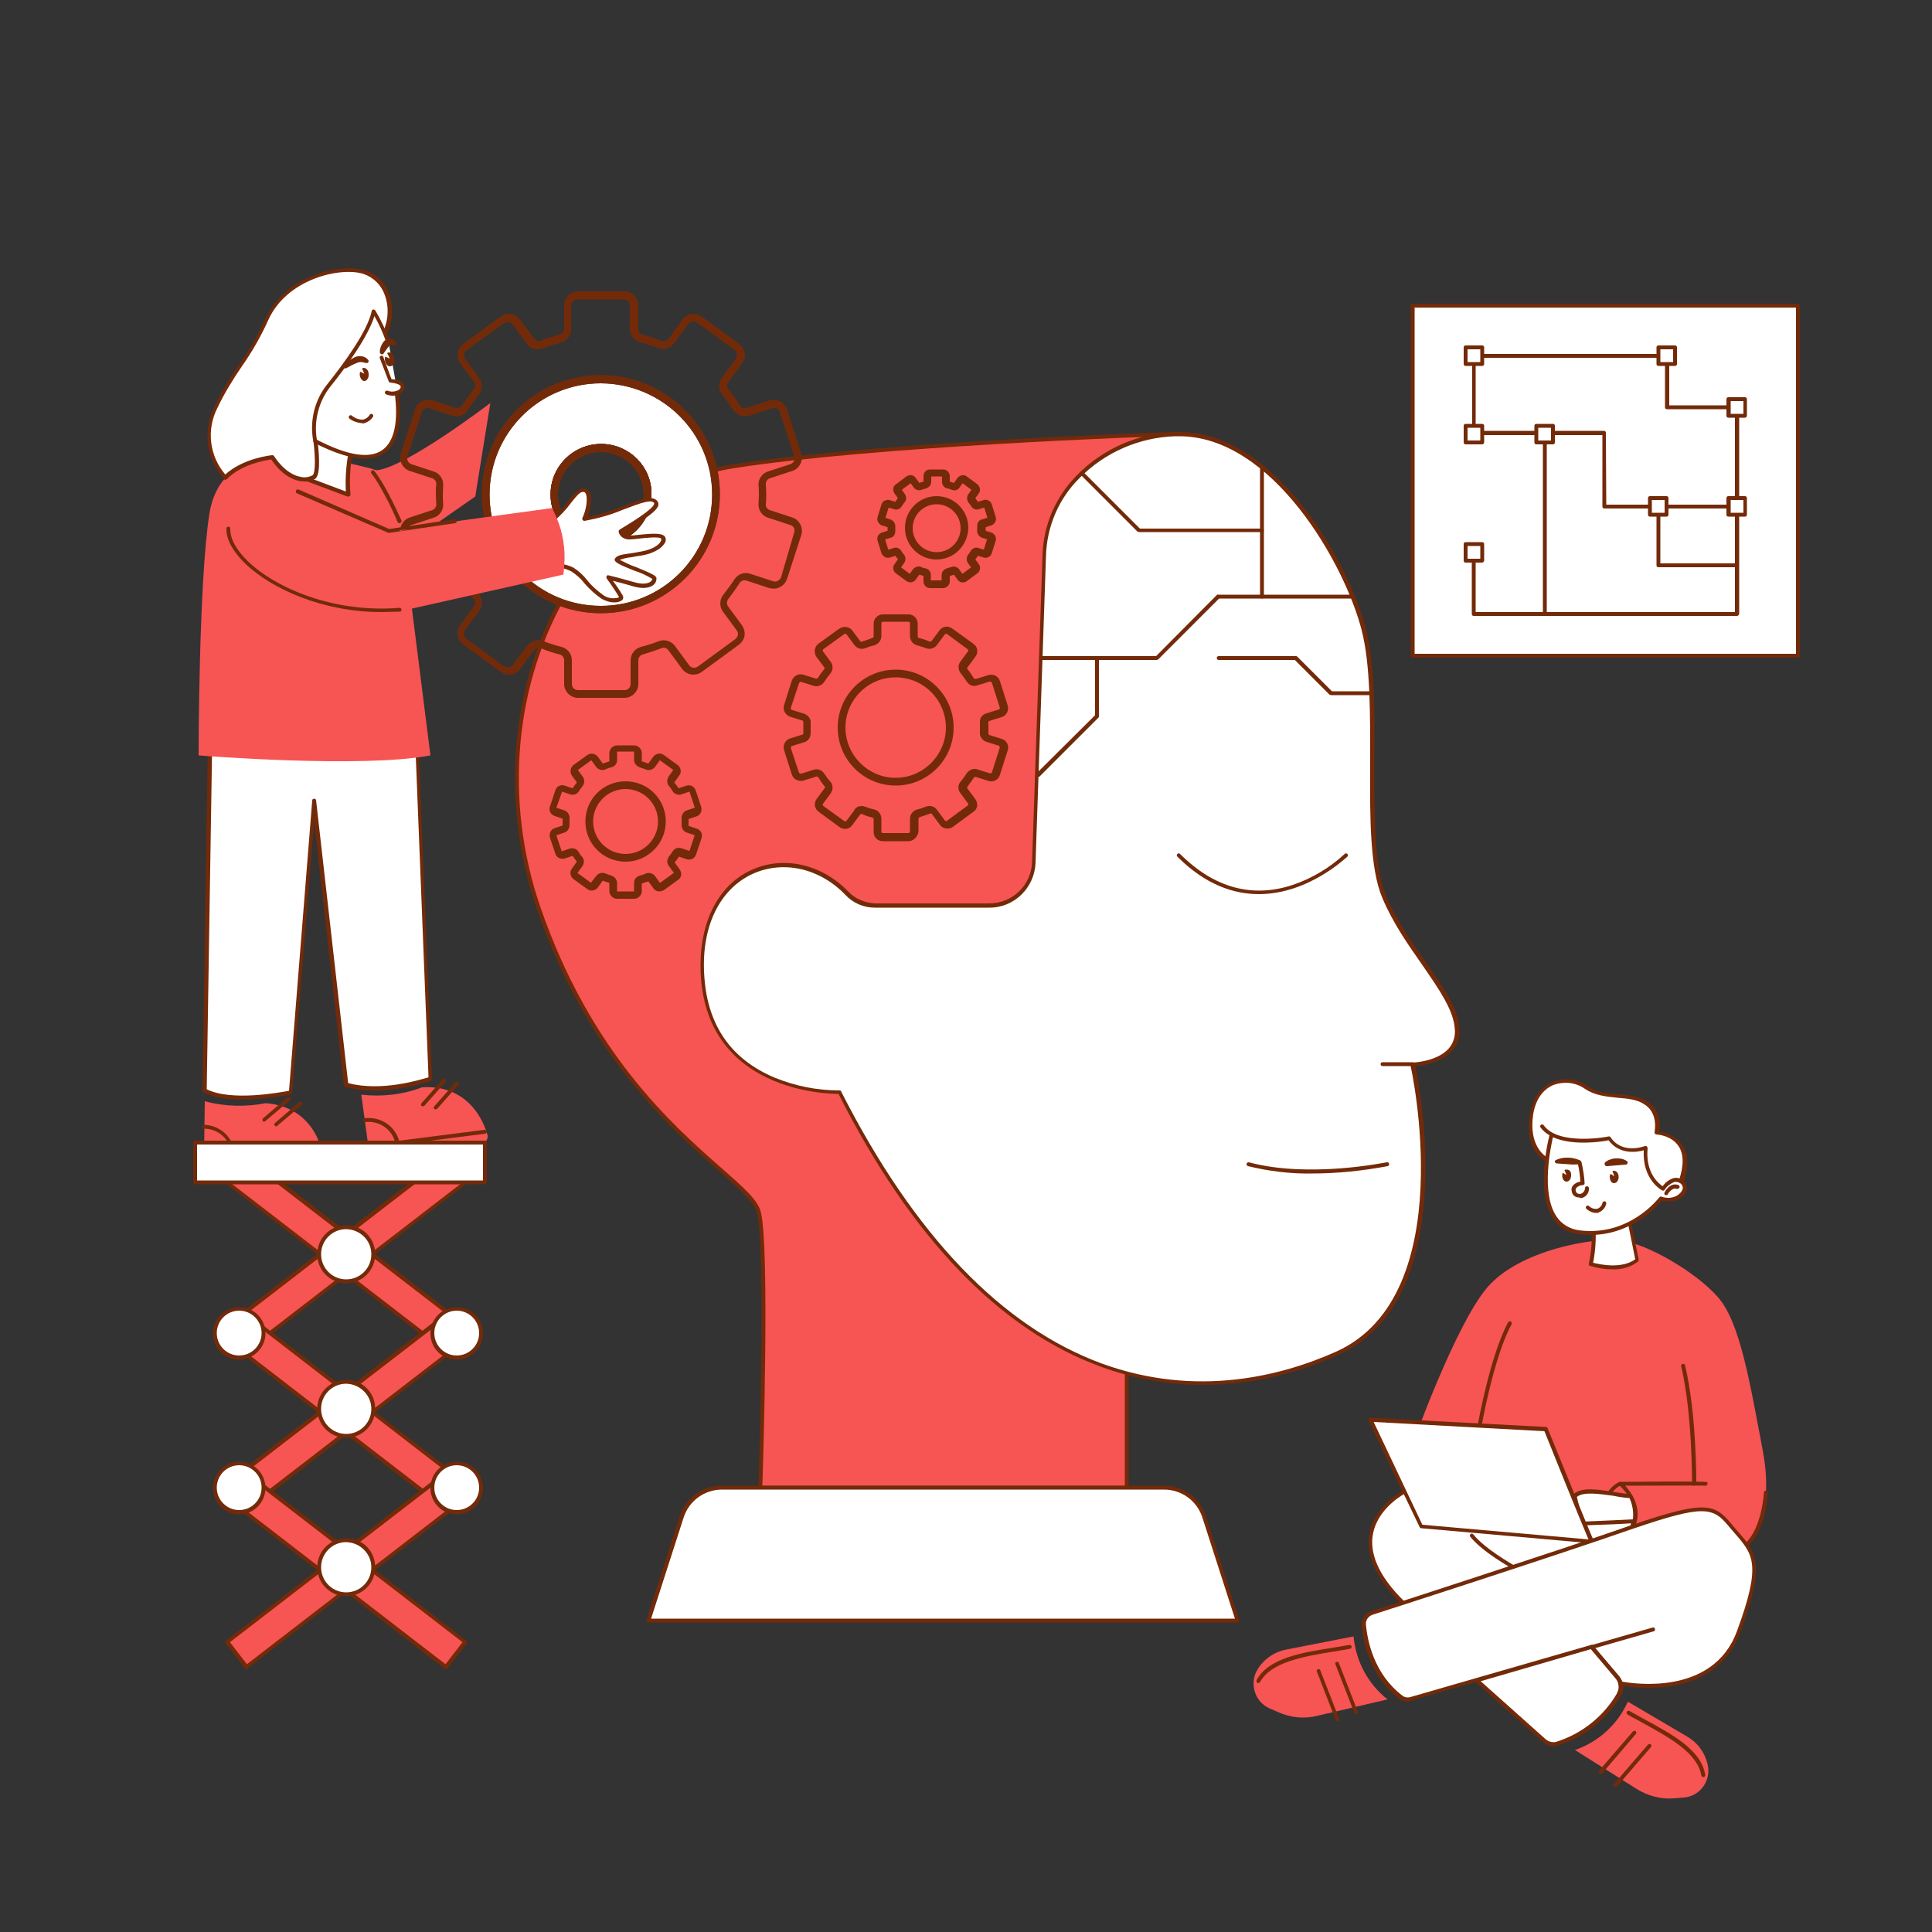 <svg transform="scale(1)" version="1.1" id="_x30_197_x5F_Artificial_x5F_Intelligence" xmlns="http://www.w3.org/2000/svg" xmlns:xlink="http://www.w3.org/1999/xlink" x="0px" y="0px" viewBox="0 0 500 500" xml:space="preserve" class="show_show__wrapper__graphic__5Waiy "><rect x="0" y="0" width="500" height="500" fill="#333333" stroke="none"/><title>React</title><style type="text/css">
	.st0{fill:#F75454;}
	.st1{fill:#732A09;}
	.st2{fill:#FFFFFF;}
	.st3{fill:none;stroke:#732A09;stroke-linecap:round;stroke-linejoin:round;}
</style><g id="robot"><path class="st0" d="M304.2,112.3c0,0-76,2.4-114.5,8.4s-68.9,60-50.2,114.3s54.6,69.2,57,78.7s0.4,71.2,0.4,71.2h94.8v-49.8
		l11.1-194.2L304.2,112.3z"></path><path class="st1" d="M291.6,385.5h-94.8c-0.1,0-0.3-0.1-0.4-0.1c-0.1-0.1-0.2-0.2-0.1-0.4c0-0.6,2-61.8-0.4-71.1
		c-0.7-2.8-4.6-6.2-10-11c-12.7-11.2-33.9-29.9-47-67.7c-9.6-28-6.8-59.1,7.6-83.1c10.6-17.7,26.3-29.3,43-31.9
		c38.2-6,113.8-8.4,114.6-8.4c0.1,0,0.3,0.1,0.4,0.2c0.1,0.1,0.1,0.2,0.1,0.4l-1.4,28.8l-11.1,194.2V385
		C292.2,385.3,292,385.5,291.6,385.5C291.7,385.5,291.7,385.5,291.6,385.5z M197.3,384.5h93.8v-49.3l11.1-194.2l1.4-28.2
		c-6.9,0.2-77.5,2.7-113.9,8.4c-16.4,2.6-31.8,14.1-42.3,31.5c-14.3,23.7-17.1,54.5-7.5,82.2c13,37.6,34.1,56.2,46.7,67.3
		c5.8,5.1,9.6,8.4,10.3,11.5C199.2,322.8,197.5,378.2,197.3,384.5L197.3,384.5z"></path><path class="st2" d="M226.5,234.3H256c6.2,0,11.4-5,11.6-11.2l2.7-79.3c0.2-7.7,3.4-15.1,8.9-20.5c6.7-6.7,15.6-10.6,25.1-11
		c24.1-1,43.9,31.3,48.8,50.6s-0.8,55.2,5.4,69.4s18.2,24.9,18.8,33.9s-11.5,9.2-11.5,9.2s13.6,59.8-19.5,74.7s-86.6,16-128.8-67.5
		c0,0-33.2,1-35.4-29.6c-2-28.8,23-36.5,37.3-22C221.1,233.1,223.7,234.3,226.5,234.3z"></path><path class="st1" d="M311.2,358.4c-9,0-17.9-1.6-26.3-4.7c-26.1-9.5-49-33.3-67.9-70.6c-3.5,0-33.5-0.9-35.6-30.1
		c-0.9-13.3,4-23.8,13.2-27.9c8.2-3.7,18-1.5,24.9,5.6c1.8,1.9,4.3,3,7,3.1H256c6,0,10.9-4.7,11.1-10.7l2.7-79.3
		c0.2-7.9,3.4-15.3,9-20.9c6.7-6.8,15.8-10.8,25.4-11.1c0.4,0,0.8,0,1.1,0c24.6,0,43.7,33.5,48.2,51c2.3,9.1,2.3,22,2.2,34.5
		c0,14.1-0.1,27.4,3.1,34.8c2.7,6.2,6.7,11.9,10.2,16.9c4.5,6.5,8.4,12,8.7,17.2c0.2,2.2-0.5,4.3-2,5.9c-2.8,3-7.7,3.7-9.4,3.8
		c1.3,6.2,11.5,60.6-19.9,74.7C335.3,355.7,323.3,358.4,311.2,358.4z M217.3,282.2c0.2,0,0.4,0.1,0.4,0.3
		c18.9,37.2,41.6,60.9,67.5,70.4c24.5,8.9,46.5,3.2,60.6-3.1c32.4-14.6,19.4-73.6,19.2-74.2c0-0.1,0-0.3,0.1-0.4
		c0.1-0.1,0.2-0.2,0.4-0.2c0.1,0,6.2-0.2,9.3-3.5c1.3-1.4,1.9-3.3,1.7-5.2c-0.3-4.9-4.1-10.3-8.5-16.7c-3.5-5-7.5-10.7-10.2-17.1
		c-3.3-7.6-3.3-21-3.2-35.2c0-12.4,0.1-25.2-2.2-34.2c-4.4-17.2-23.1-50.2-47.2-50.2h-1.1c-9.3,0.3-18.2,4.2-24.7,10.8
		c-5.4,5.3-8.5,12.6-8.7,20.2l-2.7,79.3c-0.2,6.5-5.5,11.8-12.1,11.7h-29.5c-2.9,0-5.7-1.2-7.7-3.4c-6.6-6.8-15.9-8.9-23.8-5.4
		c-8.8,4-13.6,14-12.6,26.9c0.9,12.5,7,21.2,18.2,25.9C205.9,281.1,211.5,282.2,217.3,282.2L217.3,282.2z"></path><path class="st1" d="M325.8,231.4c-6.5,0-13.8-2.4-21.1-9.7c-0.2-0.2-0.2-0.5,0-0.7c0,0,0,0,0,0c0.2-0.2,0.5-0.2,0.7,0c0,0,0,0,0,0
		c8.8,8.8,18.7,11.5,29.2,8c5-1.7,9.5-4.4,13.4-8c0.2-0.2,0.5-0.2,0.7,0c0.2,0.2,0.2,0.5,0,0.7l0,0
		C348.5,221.8,338.7,231.4,325.8,231.4z"></path><path class="st1" d="M365.6,275.9h-7.8c-0.3,0-0.5-0.2-0.5-0.5c0-0.3,0.2-0.5,0.5-0.5h7.8c0.3,0,0.5,0.2,0.5,0.5
		S365.9,275.9,365.6,275.9z"></path><path class="st1" d="M339.5,303.7c-5.6,0.1-11.1-0.6-16.5-1.9c-0.3-0.1-0.4-0.3-0.4-0.6c0,0,0,0,0,0c0.1-0.3,0.3-0.4,0.6-0.4
		c15.6,4.2,35.5,0,35.7,0c0.3-0.1,0.5,0.1,0.6,0.4c0,0,0,0,0,0c0.1,0.3-0.1,0.5-0.4,0.6C352.7,303,346.1,303.7,339.5,303.7z"></path><path class="st2" d="M235.1,217.2h-6.6c-1.1,0-1.9-0.8-1.9-1.9c0,0,0,0,0,0v-3.3c0-0.4-0.3-0.8-0.7-0.9c-0.9-0.2-1.8-0.5-2.6-0.9
		c-0.4-0.2-0.8,0-1.1,0.3l-2,2.7c-0.6,0.9-1.8,1.1-2.7,0.4l-5.3-3.9c-0.9-0.6-1.1-1.8-0.4-2.7l2-2.7c0.3-0.3,0.3-0.8,0-1.1
		c-0.6-0.7-1.1-1.5-1.6-2.3c-0.2-0.4-0.7-0.5-1.1-0.4l-3.2,1c-0.5,0.2-1,0.1-1.5-0.1c-0.5-0.2-0.8-0.6-1-1.1l-2-6.3
		c-0.3-1,0.2-2.1,1.2-2.4l3.2-1c0.4-0.1,0.7-0.5,0.6-0.9c0-0.4,0-0.9,0-1.4s0-0.9,0-1.4c0-0.4-0.2-0.8-0.6-0.9l-3.2-1
		c-1-0.4-1.5-1.4-1.2-2.4l2-6.3c0.4-1,1.4-1.5,2.4-1.2l3.2,1c0.4,0.1,0.8,0,1.1-0.4c0.5-0.8,1-1.5,1.6-2.2c0.3-0.3,0.3-0.8,0-1.1
		l-2-2.7c-0.6-0.9-0.4-2.1,0.4-2.7l5.4-3.9c0.9-0.6,2.1-0.4,2.7,0.4l2,2.7c0.2,0.3,0.7,0.5,1.1,0.3c0.9-0.3,1.8-0.6,2.6-0.9
		c0.4-0.1,0.7-0.5,0.7-0.9v-3.3c0-1.1,0.9-1.9,1.9-1.9c0,0,0,0,0,0h6.6c1.1,0,1.9,0.9,1.9,1.9l0,0v3.3c0,0.4,0.3,0.8,0.7,0.9
		c0.9,0.2,1.8,0.5,2.7,0.9c0.4,0.1,0.8,0,1.1-0.3l2-2.7c0.6-0.9,1.8-1.1,2.7-0.4l5.4,3.9c0.9,0.6,1.1,1.8,0.4,2.7c0,0,0,0,0,0
		l-2,2.7c-0.3,0.3-0.3,0.8,0,1.1c0.6,0.7,1.1,1.5,1.6,2.3c0.2,0.3,0.7,0.5,1.1,0.4l3.2-1c1-0.3,2.1,0.2,2.4,1.2c0,0,0,0,0,0l2,6.3
		c0.3,1-0.2,2.1-1.2,2.4l-3.2,1c-0.4,0.1-0.7,0.5-0.6,0.9c0,0.5,0,0.9,0,1.4s0,0.9,0,1.4c0,0.4,0.2,0.8,0.6,0.9l3.2,1l0,0
		c1,0.3,1.6,1.4,1.2,2.4l-2,6.3c-0.3,1-1.4,1.6-2.4,1.2l-3.2-1c-0.4-0.1-0.8,0-1.1,0.4c-0.5,0.8-1.1,1.5-1.6,2.3
		c-0.3,0.3-0.3,0.8,0,1.1l2,2.7c0.3,0.4,0.4,0.9,0.4,1.4c-0.1,0.5-0.4,1-0.8,1.2l-5.3,3.9c-0.4,0.3-0.9,0.4-1.5,0.3
		c-0.5-0.1-1-0.4-1.2-0.8l-2-2.7c-0.2-0.3-0.7-0.5-1.1-0.3c-0.9,0.3-1.7,0.6-2.6,0.9c-0.4,0.1-0.7,0.5-0.7,0.9v3.3
		C237,216.3,236.1,217.2,235.1,217.2z M222.9,209.1c0.2,0,0.5,0,0.7,0.1c0.8,0.3,1.7,0.6,2.6,0.8c0.8,0.2,1.4,1,1.4,1.9v3.3
		c0,0.5,0.4,0.9,0.9,0.9h6.6c0.5,0,0.9-0.4,0.9-0.9v-3.3c0-0.9,0.6-1.6,1.4-1.9c0.9-0.2,1.7-0.5,2.5-0.8c0.8-0.3,1.7,0,2.2,0.7
		l2,2.7c0.1,0.2,0.4,0.3,0.6,0.4c0.2,0,0.5,0,0.7-0.2l5.3-3.9c0.2-0.1,0.3-0.4,0.4-0.6c0-0.2,0-0.5-0.2-0.7l-2-2.7
		c-0.5-0.7-0.5-1.7,0.1-2.3c0.6-0.7,1.1-1.4,1.6-2.2c0.5-0.7,1.4-1.1,2.2-0.8l3.2,1c0.5,0.2,1-0.1,1.2-0.6l2-6.3
		c0.1-0.5-0.1-1-0.6-1.2l-3.2-1c-0.8-0.3-1.4-1.1-1.3-1.9c0-0.4,0-0.9,0-1.3s0-0.9,0-1.3c-0.1-0.9,0.5-1.7,1.3-1.9l3.2-1
		c0.5-0.2,0.8-0.7,0.6-1.2l-2-6.3c-0.1-0.2-0.2-0.4-0.5-0.6c-0.2-0.1-0.5-0.1-0.7-0.1l-3.2,1c-0.8,0.3-1.7,0-2.2-0.8
		c-0.5-0.7-1-1.5-1.6-2.2c-0.5-0.7-0.6-1.6-0.1-2.3l2-2.7c0.3-0.4,0.2-1-0.2-1.3c0,0,0,0,0,0l-5.3-3.9c-0.4-0.3-1-0.2-1.3,0.2
		l-2,2.7c-0.5,0.7-1.4,1-2.2,0.7c-0.8-0.3-1.7-0.6-2.5-0.8c-0.8-0.2-1.4-1-1.4-1.9v-3.3c0-0.5-0.4-0.9-0.9-0.9l0,0h-6.6
		c-0.5,0-0.9,0.4-0.9,0.9v3.3c0,0.9-0.6,1.6-1.4,1.9c-0.9,0.2-1.7,0.5-2.5,0.8c-0.8,0.3-1.7,0-2.2-0.7l-2-2.7
		c-0.3-0.4-0.9-0.5-1.3-0.2l-5.4,3.9c-0.4,0.3-0.5,0.9-0.2,1.3l2,2.7c0.5,0.7,0.5,1.7-0.1,2.4c-0.6,0.7-1.1,1.4-1.6,2.2
		c-0.5,0.7-1.4,1.1-2.2,0.8l-3.2-1c-0.2-0.1-0.5-0.1-0.7,0.1c-0.2,0.1-0.4,0.3-0.5,0.6l-2.1,6.3c-0.2,0.5,0.1,1,0.6,1.2l3.2,1
		c0.8,0.3,1.4,1.1,1.3,1.9c0,0.4,0,0.9,0,1.3s0,0.9,0,1.3c0,0.9-0.5,1.7-1.3,1.9l-3.2,1c-0.5,0.2-0.7,0.7-0.6,1.2l2.1,6.3
		c0.1,0.2,0.2,0.4,0.5,0.5c0.2,0.1,0.5,0.1,0.7,0.1l3.2-1c0.8-0.3,1.7,0,2.2,0.8c0.5,0.7,1,1.5,1.6,2.1c0.6,0.7,0.6,1.6,0.1,2.4
		l-2,2.7c-0.3,0.4-0.2,1,0.2,1.3l5.4,3.9c0.4,0.3,1,0.2,1.3-0.2c0,0,0,0,0,0l2-2.7C221.7,209.4,222.3,209.1,222.9,209.1L222.9,209.1
		z M231.8,202.8c-8,0-14.5-6.5-14.5-14.5s6.5-14.5,14.5-14.5c8,0,14.5,6.5,14.5,14.5l0,0C246.3,196.3,239.8,202.8,231.8,202.8
		L231.8,202.8z M231.8,174.8c-7.5,0-13.5,6.1-13.5,13.5s6.1,13.5,13.5,13.5s13.5-6.1,13.5-13.5l0,0
		C245.3,180.8,239.2,174.8,231.8,174.8L231.8,174.8z"></path><path class="st1" d="M235.1,217.2h-6.6c-1.1,0-1.9-0.8-1.9-1.9c0,0,0,0,0,0v-3.3c0-0.4-0.3-0.8-0.7-0.9c-0.9-0.2-1.8-0.5-2.6-0.9
		c-0.4-0.2-0.8,0-1.1,0.3l-2,2.7c-0.6,0.9-1.8,1.1-2.7,0.4l-5.3-3.9c-0.9-0.6-1.1-1.8-0.4-2.7l2-2.7c0.3-0.3,0.3-0.8,0-1.1
		c-0.6-0.7-1.1-1.5-1.6-2.3c-0.2-0.4-0.7-0.5-1.1-0.4l-3.2,1c-0.5,0.2-1,0.1-1.5-0.1c-0.5-0.2-0.8-0.6-1-1.1l-2-6.3
		c-0.3-1,0.2-2.1,1.2-2.4l3.2-1c0.4-0.1,0.7-0.5,0.6-0.9c0-0.4,0-0.9,0-1.4s0-0.9,0-1.4c0-0.4-0.2-0.8-0.6-0.9l-3.2-1
		c-1-0.4-1.5-1.4-1.2-2.4l2-6.3c0.4-1,1.4-1.5,2.4-1.2l3.2,1c0.4,0.1,0.8,0,1.1-0.4c0.5-0.8,1-1.5,1.6-2.2c0.3-0.3,0.3-0.8,0-1.1
		l-2-2.7c-0.6-0.9-0.4-2.1,0.4-2.7l5.4-3.9c0.9-0.6,2.1-0.4,2.7,0.4l2,2.7c0.2,0.3,0.7,0.5,1.1,0.3c0.9-0.3,1.8-0.6,2.6-0.9
		c0.4-0.1,0.7-0.5,0.7-0.9v-3.3c0-1.1,0.9-1.9,1.9-1.9c0,0,0,0,0,0h6.6c1.1,0,1.9,0.9,1.9,1.9l0,0v3.3c0,0.4,0.3,0.8,0.7,0.9
		c0.9,0.2,1.8,0.5,2.7,0.9c0.4,0.1,0.8,0,1.1-0.3l2-2.7c0.6-0.9,1.8-1.1,2.7-0.4l5.4,3.9c0.9,0.6,1.1,1.8,0.4,2.7c0,0,0,0,0,0
		l-2,2.7c-0.3,0.3-0.3,0.8,0,1.1c0.6,0.7,1.1,1.5,1.6,2.3c0.2,0.3,0.7,0.5,1.1,0.4l3.2-1c1-0.3,2.1,0.2,2.4,1.2c0,0,0,0,0,0l2,6.3
		c0.3,1-0.2,2.1-1.2,2.4l-3.2,1c-0.4,0.1-0.7,0.5-0.6,0.9c0,0.5,0,0.9,0,1.4s0,0.9,0,1.4c0,0.4,0.2,0.8,0.6,0.9l3.2,1l0,0
		c1,0.3,1.6,1.4,1.2,2.4l-2,6.3c-0.3,1-1.4,1.6-2.4,1.2l-3.2-1c-0.4-0.1-0.8,0-1.1,0.4c-0.5,0.8-1.1,1.5-1.6,2.3
		c-0.3,0.3-0.3,0.8,0,1.1l2,2.7c0.3,0.4,0.4,0.9,0.4,1.4c-0.1,0.5-0.4,1-0.8,1.2l-5.3,3.9c-0.4,0.3-0.9,0.4-1.5,0.3
		c-0.5-0.1-1-0.4-1.2-0.8l-2-2.7c-0.2-0.3-0.7-0.5-1.1-0.3c-0.9,0.3-1.7,0.6-2.6,0.9c-0.4,0.1-0.7,0.5-0.7,0.9v3.3
		C237,216.3,236.1,217.2,235.1,217.2z M222.9,209.1c0.2,0,0.5,0,0.7,0.1c0.8,0.3,1.7,0.6,2.6,0.8c0.8,0.2,1.4,1,1.4,1.9v3.3
		c0,0.5,0.4,0.9,0.9,0.9h6.6c0.5,0,0.9-0.4,0.9-0.9v-3.3c0-0.9,0.6-1.6,1.4-1.9c0.9-0.2,1.7-0.5,2.5-0.8c0.8-0.3,1.7,0,2.2,0.7
		l2,2.7c0.1,0.2,0.4,0.3,0.6,0.4c0.2,0,0.5,0,0.7-0.2l5.3-3.9c0.2-0.1,0.3-0.4,0.4-0.6c0-0.2,0-0.5-0.2-0.7l-2-2.7
		c-0.5-0.7-0.5-1.7,0.1-2.3c0.6-0.7,1.1-1.4,1.6-2.2c0.5-0.7,1.4-1.1,2.2-0.8l3.2,1c0.5,0.2,1-0.1,1.2-0.6l2-6.3
		c0.1-0.5-0.1-1-0.6-1.2l-3.2-1c-0.8-0.3-1.4-1.1-1.3-1.9c0-0.4,0-0.9,0-1.3s0-0.9,0-1.3c-0.1-0.9,0.5-1.7,1.3-1.9l3.2-1
		c0.5-0.2,0.8-0.7,0.6-1.2l-2-6.3c-0.1-0.2-0.2-0.4-0.5-0.6c-0.2-0.1-0.5-0.1-0.7-0.1l-3.2,1c-0.8,0.3-1.7,0-2.2-0.8
		c-0.5-0.7-1-1.5-1.6-2.2c-0.5-0.7-0.6-1.6-0.1-2.3l2-2.7c0.3-0.4,0.2-1-0.2-1.3c0,0,0,0,0,0l-5.3-3.9c-0.4-0.3-1-0.2-1.3,0.2
		l-2,2.7c-0.5,0.7-1.4,1-2.2,0.7c-0.8-0.3-1.7-0.6-2.5-0.8c-0.8-0.2-1.4-1-1.4-1.9v-3.3c0-0.5-0.4-0.9-0.9-0.9l0,0h-6.6
		c-0.5,0-0.9,0.4-0.9,0.9v3.3c0,0.9-0.6,1.6-1.4,1.9c-0.9,0.2-1.7,0.5-2.5,0.8c-0.8,0.3-1.7,0-2.2-0.7l-2-2.7
		c-0.3-0.4-0.9-0.5-1.3-0.2l-5.4,3.9c-0.4,0.3-0.5,0.9-0.2,1.3l2,2.7c0.5,0.7,0.5,1.7-0.1,2.4c-0.6,0.7-1.1,1.4-1.6,2.2
		c-0.5,0.7-1.4,1.1-2.2,0.8l-3.2-1c-0.2-0.1-0.5-0.1-0.7,0.1c-0.2,0.1-0.4,0.3-0.5,0.6l-2.1,6.3c-0.2,0.5,0.1,1,0.6,1.2l3.2,1
		c0.8,0.3,1.4,1.1,1.3,1.9c0,0.4,0,0.9,0,1.3s0,0.9,0,1.3c0,0.9-0.5,1.7-1.3,1.9l-3.2,1c-0.5,0.2-0.7,0.7-0.6,1.2l2.1,6.3
		c0.1,0.2,0.2,0.4,0.5,0.5c0.2,0.1,0.5,0.1,0.7,0.1l3.2-1c0.8-0.3,1.7,0,2.2,0.8c0.5,0.7,1,1.5,1.6,2.1c0.6,0.7,0.6,1.6,0.1,2.4
		l-2,2.7c-0.3,0.4-0.2,1,0.2,1.3l5.4,3.9c0.4,0.3,1,0.2,1.3-0.2c0,0,0,0,0,0l2-2.7C221.7,209.4,222.3,209.1,222.9,209.1L222.9,209.1
		z M231.8,202.8c-8,0-14.5-6.5-14.5-14.5s6.5-14.5,14.5-14.5c8,0,14.5,6.5,14.5,14.5l0,0C246.3,196.3,239.8,202.8,231.8,202.8
		L231.8,202.8z M231.8,174.8c-7.5,0-13.5,6.1-13.5,13.5s6.1,13.5,13.5,13.5s13.5-6.1,13.5-13.5l0,0
		C245.3,180.8,239.2,174.8,231.8,174.8L231.8,174.8z"></path><path class="st3" d="M235.1,217.2h-6.6c-1.1,0-1.9-0.8-1.9-1.9c0,0,0,0,0,0v-3.3c0-0.4-0.3-0.8-0.7-0.9c-0.9-0.2-1.8-0.5-2.6-0.9
		c-0.4-0.2-0.8,0-1.1,0.3l-2,2.7c-0.6,0.9-1.8,1.1-2.7,0.4l-5.3-3.9c-0.9-0.6-1.1-1.8-0.4-2.7l2-2.7c0.3-0.3,0.3-0.8,0-1.1
		c-0.6-0.7-1.1-1.5-1.6-2.3c-0.2-0.4-0.7-0.5-1.1-0.4l-3.2,1c-0.5,0.2-1,0.1-1.5-0.1c-0.5-0.2-0.8-0.6-1-1.1l-2-6.3
		c-0.3-1,0.2-2.1,1.2-2.4l3.2-1c0.4-0.1,0.7-0.5,0.6-0.9c0-0.4,0-0.9,0-1.4s0-0.9,0-1.4c0-0.4-0.2-0.8-0.6-0.9l-3.2-1
		c-1-0.4-1.5-1.4-1.2-2.4l2-6.3c0.4-1,1.4-1.5,2.4-1.2l3.2,1c0.4,0.1,0.8,0,1.1-0.4c0.5-0.8,1-1.5,1.6-2.2c0.3-0.3,0.3-0.8,0-1.1
		l-2-2.7c-0.6-0.9-0.4-2.1,0.4-2.7l5.4-3.9c0.9-0.6,2.1-0.4,2.7,0.4l2,2.7c0.2,0.3,0.7,0.5,1.1,0.3c0.9-0.3,1.8-0.6,2.6-0.9
		c0.4-0.1,0.7-0.5,0.7-0.9v-3.3c0-1.1,0.9-1.9,1.9-1.9c0,0,0,0,0,0h6.6c1.1,0,1.9,0.9,1.9,1.9l0,0v3.3c0,0.4,0.3,0.8,0.7,0.9
		c0.9,0.2,1.8,0.5,2.7,0.9c0.4,0.1,0.8,0,1.1-0.3l2-2.7c0.6-0.9,1.8-1.1,2.7-0.4l5.4,3.9c0.9,0.6,1.1,1.8,0.4,2.7c0,0,0,0,0,0
		l-2,2.7c-0.3,0.3-0.3,0.8,0,1.1c0.6,0.7,1.1,1.5,1.6,2.3c0.2,0.3,0.7,0.5,1.1,0.4l3.2-1c1-0.3,2.1,0.2,2.4,1.2c0,0,0,0,0,0l2,6.3
		c0.3,1-0.2,2.1-1.2,2.4l-3.2,1c-0.4,0.1-0.7,0.5-0.6,0.9c0,0.5,0,0.9,0,1.4s0,0.9,0,1.4c0,0.4,0.2,0.8,0.6,0.9l3.2,1l0,0
		c1,0.3,1.6,1.4,1.2,2.4l-2,6.3c-0.3,1-1.4,1.6-2.4,1.2l-3.2-1c-0.4-0.1-0.8,0-1.1,0.4c-0.5,0.8-1.1,1.5-1.6,2.3
		c-0.3,0.3-0.3,0.8,0,1.1l2,2.7c0.3,0.4,0.4,0.9,0.4,1.4c-0.1,0.5-0.4,1-0.8,1.2l-5.3,3.9c-0.4,0.3-0.9,0.4-1.5,0.3
		c-0.5-0.1-1-0.4-1.2-0.8l-2-2.7c-0.2-0.3-0.7-0.5-1.1-0.3c-0.9,0.3-1.7,0.6-2.6,0.9c-0.4,0.1-0.7,0.5-0.7,0.9v3.3
		C237,216.3,236.1,217.2,235.1,217.2z M222.9,209.1c0.2,0,0.5,0,0.7,0.1c0.8,0.3,1.7,0.6,2.6,0.8c0.8,0.2,1.4,1,1.4,1.9v3.3
		c0,0.5,0.4,0.9,0.9,0.9h6.6c0.5,0,0.9-0.4,0.9-0.9v-3.3c0-0.9,0.6-1.6,1.4-1.9c0.9-0.2,1.7-0.5,2.5-0.8c0.8-0.3,1.7,0,2.2,0.7
		l2,2.7c0.1,0.2,0.4,0.3,0.6,0.4c0.2,0,0.5,0,0.7-0.2l5.3-3.9c0.2-0.1,0.3-0.4,0.4-0.6c0-0.2,0-0.5-0.2-0.7l-2-2.7
		c-0.5-0.7-0.5-1.7,0.1-2.3c0.6-0.7,1.1-1.4,1.6-2.2c0.5-0.7,1.4-1.1,2.2-0.8l3.2,1c0.5,0.2,1-0.1,1.2-0.6l2-6.3
		c0.1-0.5-0.1-1-0.6-1.2l-3.2-1c-0.8-0.3-1.4-1.1-1.3-1.9c0-0.4,0-0.9,0-1.3s0-0.9,0-1.3c-0.1-0.9,0.5-1.7,1.3-1.9l3.2-1
		c0.5-0.2,0.8-0.7,0.6-1.2l-2-6.3c-0.1-0.2-0.2-0.4-0.5-0.6c-0.2-0.1-0.5-0.1-0.7-0.1l-3.2,1c-0.8,0.3-1.7,0-2.2-0.8
		c-0.5-0.7-1-1.5-1.6-2.2c-0.5-0.7-0.6-1.6-0.1-2.3l2-2.7c0.3-0.4,0.2-1-0.2-1.3c0,0,0,0,0,0l-5.3-3.9c-0.4-0.3-1-0.2-1.3,0.2
		l-2,2.7c-0.5,0.7-1.4,1-2.2,0.7c-0.8-0.3-1.7-0.6-2.5-0.8c-0.8-0.2-1.4-1-1.4-1.9v-3.3c0-0.5-0.4-0.9-0.9-0.9l0,0h-6.6
		c-0.5,0-0.9,0.4-0.9,0.9v3.3c0,0.9-0.6,1.6-1.4,1.9c-0.9,0.2-1.7,0.5-2.5,0.8c-0.8,0.3-1.7,0-2.2-0.7l-2-2.7
		c-0.3-0.4-0.9-0.5-1.3-0.2l-5.4,3.9c-0.4,0.3-0.5,0.9-0.2,1.3l2,2.7c0.5,0.7,0.5,1.7-0.1,2.4c-0.6,0.7-1.1,1.4-1.6,2.2
		c-0.5,0.7-1.4,1.1-2.2,0.8l-3.2-1c-0.2-0.1-0.5-0.1-0.7,0.1c-0.2,0.1-0.4,0.3-0.5,0.6l-2.1,6.3c-0.2,0.5,0.1,1,0.6,1.2l3.2,1
		c0.8,0.3,1.4,1.1,1.3,1.9c0,0.4,0,0.9,0,1.3s0,0.9,0,1.3c0,0.9-0.5,1.7-1.3,1.9l-3.2,1c-0.5,0.2-0.7,0.7-0.6,1.2l2.1,6.3
		c0.1,0.2,0.2,0.4,0.5,0.5c0.2,0.1,0.5,0.1,0.7,0.1l3.2-1c0.8-0.3,1.7,0,2.2,0.8c0.5,0.7,1,1.5,1.6,2.1c0.6,0.7,0.6,1.6,0.1,2.4
		l-2,2.7c-0.3,0.4-0.2,1,0.2,1.3l5.4,3.9c0.4,0.3,1,0.2,1.3-0.2c0,0,0,0,0,0l2-2.7C221.7,209.4,222.3,209.1,222.9,209.1L222.9,209.1
		z M231.8,202.8c-8,0-14.5-6.5-14.5-14.5s6.5-14.5,14.5-14.5c8,0,14.5,6.5,14.5,14.5l0,0C246.3,196.3,239.8,202.8,231.8,202.8
		L231.8,202.8z M231.8,174.8c-7.5,0-13.5,6.1-13.5,13.5s6.1,13.5,13.5,13.5s13.5-6.1,13.5-13.5l0,0
		C245.3,180.8,239.2,174.8,231.8,174.8L231.8,174.8z"></path><path class="st2" d="M164.1,232.1h-4.4c-0.8,0-1.5-0.7-1.5-1.5v0v-2.2c0-0.2-0.1-0.4-0.3-0.4c-0.6-0.2-1.2-0.3-1.8-0.6
		c-0.2-0.1-0.4,0-0.5,0.2l-1.3,1.8c-0.5,0.6-1.4,0.8-2,0.3l-3.6-2.6c-0.6-0.5-0.8-1.4-0.3-2l1.3-1.8c0.1-0.2,0.1-0.4,0-0.6
		c-0.4-0.5-0.8-1-1.1-1.5c-0.1-0.2-0.3-0.2-0.5-0.2l-2.1,0.7c-0.8,0.2-1.6-0.2-1.8-0.9c0,0,0,0,0,0l-1.4-4.2
		c-0.2-0.8,0.2-1.6,0.9-1.8l2.1-0.7c0.2-0.1,0.3-0.3,0.3-0.5c0-0.3,0-0.6,0-0.9c0-0.3,0-0.6,0-0.9c0-0.2-0.1-0.4-0.3-0.4l-2.1-0.7
		c-0.8-0.3-1.2-1.1-0.9-1.8l1.4-4.2c0.2-0.8,1.1-1.2,1.8-0.9c0,0,0,0,0,0l2.1,0.7c0.2,0.1,0.4,0,0.5-0.2c0.3-0.5,0.7-1,1.1-1.5
		c0.1-0.2,0.1-0.4,0-0.6l-1.3-1.8c-0.4-0.6-0.3-1.5,0.3-2l3.6-2.6c0.6-0.4,1.5-0.3,2,0.3l1.3,1.8c0.1,0.2,0.3,0.2,0.5,0.2
		c0.6-0.2,1.2-0.4,1.8-0.6c0.2-0.1,0.3-0.2,0.3-0.4v-2.2c0-0.8,0.7-1.5,1.5-1.5h4.4c0.8,0,1.5,0.7,1.5,1.5v2.2
		c0,0.2,0.1,0.4,0.3,0.4c0.6,0.2,1.2,0.4,1.8,0.6c0.2,0.1,0.4,0,0.5-0.2l1.3-1.8c0.5-0.6,1.4-0.8,2-0.3l3.6,2.6
		c0.6,0.5,0.8,1.4,0.3,2l-1.3,1.8c-0.1,0.2-0.1,0.4,0,0.6c0.4,0.5,0.8,1,1.1,1.5c0.1,0.2,0.3,0.2,0.5,0.2l2.1-0.7
		c0.4-0.1,0.8-0.1,1.1,0.1c0.3,0.2,0.6,0.5,0.7,0.9l1.4,4.2c0.2,0.8-0.2,1.6-0.9,1.8c0,0,0,0,0,0l-2.1,0.7c-0.2,0.1-0.3,0.2-0.3,0.4
		c0,0.3,0,0.6,0,0.9s0,0.6,0,0.9c0,0.2,0.1,0.4,0.3,0.5l2.1,0.7l0,0c0.4,0.1,0.7,0.4,0.9,0.7c0.2,0.3,0.2,0.7,0.1,1.1l-1.4,4.2
		c-0.1,0.4-0.4,0.7-0.7,0.9c-0.3,0.2-0.7,0.2-1.1,0.1l-2.1-0.7c-0.2-0.1-0.4,0-0.5,0.2c-0.3,0.5-0.7,1-1.1,1.5
		c-0.1,0.2-0.1,0.4,0,0.6l1.3,1.8c0.2,0.3,0.3,0.7,0.3,1.1c-0.1,0.4-0.3,0.7-0.6,0.9l-3.6,2.6c-0.3,0.2-0.7,0.3-1.1,0.3
		c-0.4,0-0.8-0.3-1-0.6l-1.3-1.8c-0.1-0.2-0.3-0.2-0.5-0.2c-0.6,0.2-1.2,0.4-1.8,0.6c-0.2,0.1-0.3,0.2-0.3,0.4v2.2
		C165.5,231.5,164.8,232.1,164.1,232.1z M155.9,226.4c0.2,0,0.4,0,0.5,0.1c0.6,0.2,1.1,0.4,1.7,0.6c0.6,0.2,1.1,0.8,1.1,1.4v2.2
		c0,0.3,0.2,0.5,0.5,0.5h0h4.4c0.3,0,0.5-0.2,0.5-0.5v0v-2.2c0-0.7,0.4-1.2,1.1-1.4c0.6-0.2,1.1-0.3,1.7-0.6c0.6-0.2,1.3,0,1.7,0.5
		l1.3,1.8c0.1,0.1,0.2,0.2,0.3,0.2c0.1,0,0.2,0,0.4-0.1l3.6-2.6c0.1-0.1,0.2-0.2,0.2-0.3c0-0.1,0-0.2-0.1-0.4l-1.3-1.8
		c-0.4-0.5-0.4-1.2,0-1.8c0.4-0.5,0.7-0.9,1-1.4c0.4-0.6,1-0.8,1.7-0.6l2.1,0.7c0.1,0,0.2,0,0.4,0c0.1-0.1,0.2-0.2,0.2-0.3l1.4-4.2
		c0-0.1,0-0.2,0-0.3c-0.1-0.1-0.1-0.2-0.3-0.2l-2.1-0.7c-0.6-0.2-1-0.8-1-1.5c0-0.3,0-0.6,0-0.9s0-0.6,0-0.9c0-0.7,0.4-1.3,1-1.5
		l2.1-0.7c0.1,0,0.2-0.1,0.3-0.2c0-0.1,0-0.2,0-0.4l-1.4-4.2c-0.1-0.2-0.3-0.4-0.6-0.3c0,0,0,0,0,0l-2.1,0.7c-0.6,0.2-1.3,0-1.7-0.6
		c-0.3-0.5-0.6-1-1-1.4c-0.4-0.5-0.4-1.2-0.1-1.8l1.3-1.8c0.1-0.2,0.1-0.5-0.1-0.6l-3.6-2.6c-0.2-0.1-0.5-0.1-0.6,0.1l-1.3,1.8
		c-0.4,0.5-1.1,0.7-1.7,0.5c-0.6-0.2-1.1-0.4-1.7-0.6c-0.6-0.2-1.1-0.8-1.1-1.4v-2.2c0-0.3-0.2-0.5-0.5-0.5h-4.4
		c-0.3,0-0.5,0.2-0.5,0.5v2.2c0,0.7-0.4,1.2-1.1,1.4c-0.6,0.1-1.1,0.3-1.7,0.6c-0.6,0.2-1.3,0-1.7-0.5l-1.3-1.8
		c-0.2-0.2-0.4-0.2-0.6-0.1l-3.6,2.6c-0.2,0.1-0.2,0.4-0.1,0.6l1.3,1.8c0.4,0.5,0.4,1.3,0,1.8c-0.4,0.5-0.7,0.9-1,1.4
		c-0.4,0.6-1,0.8-1.7,0.6l-2.1-0.7c-0.2-0.1-0.5,0-0.6,0.3c0,0,0,0,0,0l-1.5,4.2c-0.1,0.2,0.1,0.5,0.3,0.6c0,0,0,0,0,0l2.1,0.7
		c0.6,0.2,1,0.8,1,1.5c0,0.3,0,0.6,0,0.9s0,0.6,0,0.9c0,0.7-0.4,1.3-1,1.5l-2.1,0.7c-0.2,0.1-0.4,0.3-0.3,0.6c0,0,0,0,0,0l1.4,4.2
		c0,0.1,0.1,0.2,0.2,0.3c0.1,0,0.2,0,0.4,0l2.1-0.7c0.6-0.2,1.3,0,1.7,0.6c0.3,0.5,0.6,1,1,1.4c0.4,0.5,0.4,1.2,0,1.8l-1.3,1.8
		c-0.1,0.2-0.1,0.5,0.1,0.6l3.6,2.6c0.2,0.1,0.5,0.1,0.6-0.1l1.4-1.8C155,226.6,155.4,226.4,155.9,226.4z M161.9,222.5
		c-5.5,0-9.9-4.4-9.9-9.9c0-5.5,4.4-9.9,9.9-9.9c5.5,0,9.9,4.4,9.9,9.9c0,0,0,0,0,0C171.8,218.1,167.3,222.5,161.9,222.5
		C161.8,222.5,161.8,222.5,161.9,222.5L161.9,222.5z M161.9,203.7c-4.9,0-8.9,4-8.9,8.9s4,8.9,8.9,8.9s8.9-4,8.9-8.9c0,0,0,0,0,0
		C170.8,207.7,166.8,203.7,161.9,203.7C161.8,203.7,161.8,203.7,161.9,203.7L161.9,203.7z"></path><path class="st1" d="M164.1,232.1h-4.4c-0.8,0-1.5-0.7-1.5-1.5v0v-2.2c0-0.2-0.1-0.4-0.3-0.4c-0.6-0.2-1.2-0.3-1.8-0.6
		c-0.2-0.1-0.4,0-0.5,0.2l-1.3,1.8c-0.5,0.6-1.4,0.8-2,0.3l-3.6-2.6c-0.6-0.5-0.8-1.4-0.3-2l1.3-1.8c0.1-0.2,0.1-0.4,0-0.6
		c-0.4-0.5-0.8-1-1.1-1.5c-0.1-0.2-0.3-0.2-0.5-0.2l-2.1,0.7c-0.8,0.2-1.6-0.2-1.8-0.9c0,0,0,0,0,0l-1.4-4.2
		c-0.2-0.8,0.2-1.6,0.9-1.8l2.1-0.7c0.2-0.1,0.3-0.3,0.3-0.5c0-0.3,0-0.6,0-0.9c0-0.3,0-0.6,0-0.9c0-0.2-0.1-0.4-0.3-0.4l-2.1-0.7
		c-0.8-0.3-1.2-1.1-0.9-1.8l1.4-4.2c0.2-0.8,1.1-1.2,1.8-0.9c0,0,0,0,0,0l2.1,0.7c0.2,0.1,0.4,0,0.5-0.2c0.3-0.5,0.7-1,1.1-1.5
		c0.1-0.2,0.1-0.4,0-0.6l-1.3-1.8c-0.4-0.6-0.3-1.5,0.3-2l3.6-2.6c0.6-0.4,1.5-0.3,2,0.3l1.3,1.8c0.1,0.2,0.3,0.2,0.5,0.2
		c0.6-0.2,1.2-0.4,1.8-0.6c0.2-0.1,0.3-0.2,0.3-0.4v-2.2c0-0.8,0.7-1.5,1.5-1.5h4.4c0.8,0,1.5,0.7,1.5,1.5v2.2
		c0,0.2,0.1,0.4,0.3,0.4c0.6,0.2,1.2,0.4,1.8,0.6c0.2,0.1,0.4,0,0.5-0.2l1.3-1.8c0.5-0.6,1.4-0.8,2-0.3l3.6,2.6
		c0.6,0.5,0.8,1.4,0.3,2l-1.3,1.8c-0.1,0.2-0.1,0.4,0,0.6c0.4,0.5,0.8,1,1.1,1.5c0.1,0.2,0.3,0.2,0.5,0.2l2.1-0.7
		c0.4-0.1,0.8-0.1,1.1,0.1c0.3,0.2,0.6,0.5,0.7,0.9l1.4,4.2c0.2,0.8-0.2,1.6-0.9,1.8c0,0,0,0,0,0l-2.1,0.7c-0.2,0.1-0.3,0.2-0.3,0.4
		c0,0.3,0,0.6,0,0.9s0,0.6,0,0.9c0,0.2,0.1,0.4,0.3,0.5l2.1,0.7l0,0c0.4,0.1,0.7,0.4,0.9,0.7c0.2,0.3,0.2,0.7,0.1,1.1l-1.4,4.2
		c-0.1,0.4-0.4,0.7-0.7,0.9c-0.3,0.2-0.7,0.2-1.1,0.1l-2.1-0.7c-0.2-0.1-0.4,0-0.5,0.2c-0.3,0.5-0.7,1-1.1,1.5
		c-0.1,0.2-0.1,0.4,0,0.6l1.3,1.8c0.2,0.3,0.3,0.7,0.3,1.1c-0.1,0.4-0.3,0.7-0.6,0.9l-3.6,2.6c-0.3,0.2-0.7,0.3-1.1,0.3
		c-0.4,0-0.8-0.3-1-0.6l-1.3-1.8c-0.1-0.2-0.3-0.2-0.5-0.2c-0.6,0.2-1.2,0.4-1.8,0.6c-0.2,0.1-0.3,0.2-0.3,0.4v2.2
		C165.5,231.5,164.8,232.1,164.1,232.1z M155.9,226.4c0.2,0,0.4,0,0.5,0.1c0.6,0.2,1.1,0.4,1.7,0.6c0.6,0.2,1.1,0.8,1.1,1.4v2.2
		c0,0.3,0.2,0.5,0.5,0.5h0h4.4c0.3,0,0.5-0.2,0.5-0.5v0v-2.2c0-0.7,0.4-1.2,1.1-1.4c0.6-0.2,1.1-0.3,1.7-0.6c0.6-0.2,1.3,0,1.7,0.5
		l1.3,1.8c0.1,0.1,0.2,0.2,0.3,0.2c0.1,0,0.2,0,0.4-0.1l3.6-2.6c0.1-0.1,0.2-0.2,0.2-0.3c0-0.1,0-0.2-0.1-0.4l-1.3-1.8
		c-0.4-0.5-0.4-1.2,0-1.8c0.4-0.5,0.7-0.9,1-1.4c0.4-0.6,1-0.8,1.7-0.6l2.1,0.7c0.1,0,0.2,0,0.4,0c0.1-0.1,0.2-0.2,0.2-0.3l1.4-4.2
		c0-0.1,0-0.2,0-0.3c-0.1-0.1-0.1-0.2-0.3-0.2l-2.1-0.7c-0.6-0.2-1-0.8-1-1.5c0-0.3,0-0.6,0-0.9s0-0.6,0-0.9c0-0.7,0.4-1.3,1-1.5
		l2.1-0.7c0.1,0,0.2-0.1,0.3-0.2c0-0.1,0-0.2,0-0.4l-1.4-4.2c-0.1-0.2-0.3-0.4-0.6-0.3c0,0,0,0,0,0l-2.1,0.7c-0.6,0.2-1.3,0-1.7-0.6
		c-0.3-0.5-0.6-1-1-1.4c-0.4-0.5-0.4-1.2-0.1-1.8l1.3-1.8c0.1-0.2,0.1-0.5-0.1-0.6l-3.6-2.6c-0.2-0.1-0.5-0.1-0.6,0.1l-1.3,1.8
		c-0.4,0.5-1.1,0.7-1.7,0.5c-0.6-0.2-1.1-0.4-1.7-0.6c-0.6-0.2-1.1-0.8-1.1-1.4v-2.2c0-0.3-0.2-0.5-0.5-0.5h-4.4
		c-0.3,0-0.5,0.2-0.5,0.5v2.2c0,0.7-0.4,1.2-1.1,1.4c-0.6,0.1-1.1,0.3-1.7,0.6c-0.6,0.2-1.3,0-1.7-0.5l-1.3-1.8
		c-0.2-0.2-0.4-0.2-0.6-0.1l-3.6,2.6c-0.2,0.1-0.2,0.4-0.1,0.6l1.3,1.8c0.4,0.5,0.4,1.3,0,1.8c-0.4,0.5-0.7,0.9-1,1.4
		c-0.4,0.6-1,0.8-1.7,0.6l-2.1-0.7c-0.2-0.1-0.5,0-0.6,0.3c0,0,0,0,0,0l-1.5,4.2c-0.1,0.2,0.1,0.5,0.3,0.6c0,0,0,0,0,0l2.1,0.7
		c0.6,0.2,1,0.8,1,1.5c0,0.3,0,0.6,0,0.9s0,0.6,0,0.9c0,0.7-0.4,1.3-1,1.5l-2.1,0.7c-0.2,0.1-0.4,0.3-0.3,0.6c0,0,0,0,0,0l1.4,4.2
		c0,0.1,0.1,0.2,0.2,0.3c0.1,0,0.2,0,0.4,0l2.1-0.7c0.6-0.2,1.3,0,1.7,0.6c0.3,0.5,0.6,1,1,1.4c0.4,0.5,0.4,1.2,0,1.8l-1.3,1.8
		c-0.1,0.2-0.1,0.5,0.1,0.6l3.6,2.6c0.2,0.1,0.5,0.1,0.6-0.1l1.4-1.8C155,226.6,155.4,226.4,155.9,226.4z M161.9,222.5
		c-5.5,0-9.9-4.4-9.9-9.9c0-5.5,4.4-9.9,9.9-9.9c5.5,0,9.9,4.4,9.9,9.9c0,0,0,0,0,0C171.8,218.1,167.3,222.5,161.9,222.5
		C161.8,222.5,161.8,222.5,161.9,222.5L161.9,222.5z M161.9,203.7c-4.9,0-8.9,4-8.9,8.9s4,8.9,8.9,8.9s8.9-4,8.9-8.9c0,0,0,0,0,0
		C170.8,207.7,166.8,203.7,161.9,203.7C161.8,203.7,161.8,203.7,161.9,203.7L161.9,203.7z"></path><path class="st3" d="M164.1,232.1h-4.4c-0.8,0-1.5-0.7-1.5-1.5v0v-2.2c0-0.2-0.1-0.4-0.3-0.4c-0.6-0.2-1.2-0.3-1.8-0.6
		c-0.2-0.1-0.4,0-0.5,0.2l-1.3,1.8c-0.5,0.6-1.4,0.8-2,0.3l-3.6-2.6c-0.6-0.5-0.8-1.4-0.3-2l1.3-1.8c0.1-0.2,0.1-0.4,0-0.6
		c-0.4-0.5-0.8-1-1.1-1.5c-0.1-0.2-0.3-0.2-0.5-0.2l-2.1,0.7c-0.8,0.2-1.6-0.2-1.8-0.9c0,0,0,0,0,0l-1.4-4.2
		c-0.2-0.8,0.2-1.6,0.9-1.8l2.1-0.7c0.2-0.1,0.3-0.3,0.3-0.5c0-0.3,0-0.6,0-0.9c0-0.3,0-0.6,0-0.9c0-0.2-0.1-0.4-0.3-0.4l-2.1-0.7
		c-0.8-0.3-1.2-1.1-0.9-1.8l1.4-4.2c0.2-0.8,1.1-1.2,1.8-0.9c0,0,0,0,0,0l2.1,0.7c0.2,0.1,0.4,0,0.5-0.2c0.3-0.5,0.7-1,1.1-1.5
		c0.1-0.2,0.1-0.4,0-0.6l-1.3-1.8c-0.4-0.6-0.3-1.5,0.3-2l3.6-2.6c0.6-0.4,1.5-0.3,2,0.3l1.3,1.8c0.1,0.2,0.3,0.2,0.5,0.2
		c0.6-0.2,1.2-0.4,1.8-0.6c0.2-0.1,0.3-0.2,0.3-0.4v-2.2c0-0.8,0.7-1.5,1.5-1.5h4.4c0.8,0,1.5,0.7,1.5,1.5v2.2
		c0,0.2,0.1,0.4,0.3,0.4c0.6,0.2,1.2,0.4,1.8,0.6c0.2,0.1,0.4,0,0.5-0.2l1.3-1.8c0.5-0.6,1.4-0.8,2-0.3l3.6,2.6
		c0.6,0.5,0.8,1.4,0.3,2l-1.3,1.8c-0.1,0.2-0.1,0.4,0,0.6c0.4,0.5,0.8,1,1.1,1.5c0.1,0.2,0.3,0.2,0.5,0.2l2.1-0.7
		c0.4-0.1,0.8-0.1,1.1,0.1c0.3,0.2,0.6,0.5,0.7,0.9l1.4,4.2c0.2,0.8-0.2,1.6-0.9,1.8c0,0,0,0,0,0l-2.1,0.7c-0.2,0.1-0.3,0.2-0.3,0.4
		c0,0.3,0,0.6,0,0.9s0,0.6,0,0.9c0,0.2,0.1,0.4,0.3,0.5l2.1,0.7l0,0c0.4,0.1,0.7,0.4,0.9,0.7c0.2,0.3,0.2,0.7,0.1,1.1l-1.4,4.2
		c-0.1,0.4-0.4,0.7-0.7,0.9c-0.3,0.2-0.7,0.2-1.1,0.1l-2.1-0.7c-0.2-0.1-0.4,0-0.5,0.2c-0.3,0.5-0.7,1-1.1,1.5
		c-0.1,0.2-0.1,0.4,0,0.6l1.3,1.8c0.2,0.3,0.3,0.7,0.3,1.1c-0.1,0.4-0.3,0.7-0.6,0.9l-3.6,2.6c-0.3,0.2-0.7,0.3-1.1,0.3
		c-0.4,0-0.8-0.3-1-0.6l-1.3-1.8c-0.1-0.2-0.3-0.2-0.5-0.2c-0.6,0.2-1.2,0.4-1.8,0.6c-0.2,0.1-0.3,0.2-0.3,0.4v2.2
		C165.5,231.5,164.8,232.1,164.1,232.1z M155.9,226.4c0.2,0,0.4,0,0.5,0.1c0.6,0.2,1.1,0.4,1.7,0.6c0.6,0.2,1.1,0.8,1.1,1.4v2.2
		c0,0.3,0.2,0.5,0.5,0.5h0h4.4c0.3,0,0.5-0.2,0.5-0.5v0v-2.2c0-0.7,0.4-1.2,1.1-1.4c0.6-0.2,1.1-0.3,1.7-0.6c0.6-0.2,1.3,0,1.7,0.5
		l1.3,1.8c0.1,0.1,0.2,0.2,0.3,0.2c0.1,0,0.2,0,0.4-0.1l3.6-2.6c0.1-0.1,0.2-0.2,0.2-0.3c0-0.1,0-0.2-0.1-0.4l-1.3-1.8
		c-0.4-0.5-0.4-1.2,0-1.8c0.4-0.5,0.7-0.9,1-1.4c0.4-0.6,1-0.8,1.7-0.6l2.1,0.7c0.1,0,0.2,0,0.4,0c0.1-0.1,0.2-0.2,0.2-0.3l1.4-4.2
		c0-0.1,0-0.2,0-0.3c-0.1-0.1-0.1-0.2-0.3-0.2l-2.1-0.7c-0.6-0.2-1-0.8-1-1.5c0-0.3,0-0.6,0-0.9s0-0.6,0-0.9c0-0.7,0.4-1.3,1-1.5
		l2.1-0.7c0.1,0,0.2-0.1,0.3-0.2c0-0.1,0-0.2,0-0.4l-1.4-4.2c-0.1-0.2-0.3-0.4-0.6-0.3c0,0,0,0,0,0l-2.1,0.7c-0.6,0.2-1.3,0-1.7-0.6
		c-0.3-0.5-0.6-1-1-1.4c-0.4-0.5-0.4-1.2-0.1-1.8l1.3-1.8c0.1-0.2,0.1-0.5-0.1-0.6l-3.6-2.6c-0.2-0.1-0.5-0.1-0.6,0.1l-1.3,1.8
		c-0.4,0.5-1.1,0.7-1.7,0.5c-0.6-0.2-1.1-0.4-1.7-0.6c-0.6-0.2-1.1-0.8-1.1-1.4v-2.2c0-0.3-0.2-0.5-0.5-0.5h-4.4
		c-0.3,0-0.5,0.2-0.5,0.5v2.2c0,0.7-0.4,1.2-1.1,1.4c-0.6,0.1-1.1,0.3-1.7,0.6c-0.6,0.2-1.3,0-1.7-0.5l-1.3-1.8
		c-0.2-0.2-0.4-0.2-0.6-0.1l-3.6,2.6c-0.2,0.1-0.2,0.4-0.1,0.6l1.3,1.8c0.4,0.5,0.4,1.3,0,1.8c-0.4,0.5-0.7,0.9-1,1.4
		c-0.4,0.6-1,0.8-1.7,0.6l-2.1-0.7c-0.2-0.1-0.5,0-0.6,0.3c0,0,0,0,0,0l-1.5,4.2c-0.1,0.2,0.1,0.5,0.3,0.6c0,0,0,0,0,0l2.1,0.7
		c0.6,0.2,1,0.8,1,1.5c0,0.3,0,0.6,0,0.9s0,0.6,0,0.9c0,0.7-0.4,1.3-1,1.5l-2.1,0.7c-0.2,0.1-0.4,0.3-0.3,0.6c0,0,0,0,0,0l1.4,4.2
		c0,0.1,0.1,0.2,0.2,0.3c0.1,0,0.2,0,0.4,0l2.1-0.7c0.6-0.2,1.3,0,1.7,0.6c0.3,0.5,0.6,1,1,1.4c0.4,0.5,0.4,1.2,0,1.8l-1.3,1.8
		c-0.1,0.2-0.1,0.5,0.1,0.6l3.6,2.6c0.2,0.1,0.5,0.1,0.6-0.1l1.4-1.8C155,226.6,155.4,226.4,155.9,226.4z M161.9,222.5
		c-5.5,0-9.9-4.4-9.9-9.9c0-5.5,4.4-9.9,9.9-9.9c5.5,0,9.9,4.4,9.9,9.9c0,0,0,0,0,0C171.8,218.1,167.3,222.5,161.9,222.5
		C161.8,222.5,161.8,222.5,161.9,222.5L161.9,222.5z M161.9,203.7c-4.9,0-8.9,4-8.9,8.9s4,8.9,8.9,8.9s8.9-4,8.9-8.9c0,0,0,0,0,0
		C170.8,207.7,166.8,203.7,161.9,203.7C161.8,203.7,161.8,203.7,161.9,203.7L161.9,203.7z"></path><path class="st2" d="M244.1,151.7h-3.4c-0.7,0-1.2-0.6-1.2-1.2v-1.7c0-0.1-0.1-0.2-0.2-0.2c-0.5-0.1-0.9-0.3-1.4-0.4
		c-0.1,0-0.2,0-0.3,0.1l-1,1.4c-0.2,0.3-0.5,0.4-0.8,0.5c-0.3,0-0.6,0-0.9-0.2l-2.7-2c-0.6-0.4-0.7-1.2-0.3-1.7c0,0,0,0,0,0l1-1.4
		c0.1-0.1,0.1-0.2,0-0.3c-0.3-0.4-0.6-0.8-0.9-1.2c-0.1-0.1-0.2-0.1-0.2-0.1l-1.6,0.5c-0.6,0.2-1.3-0.1-1.6-0.8l-1-3.2
		c-0.2-0.6,0.1-1.3,0.8-1.5c0,0,0,0,0,0l1.6-0.5c0.1,0,0.2-0.1,0.2-0.2c0-0.2,0-0.5,0-0.7s0-0.5,0-0.7c0-0.1-0.1-0.2-0.2-0.2
		l-1.6-0.5c-0.6-0.2-1-0.9-0.8-1.6l1-3.2c0.1-0.3,0.3-0.6,0.6-0.7c0.3-0.1,0.6-0.2,0.9-0.1l1.6,0.5c0.1,0,0.2,0,0.3-0.1
		c0.3-0.4,0.5-0.8,0.9-1.2c0.1-0.1,0.1-0.2,0-0.3l-1-1.4c-0.4-0.6-0.3-1.3,0.3-1.7l2.7-2c0.6-0.4,1.3-0.3,1.7,0.3l1,1.4
		c0.1,0.1,0.2,0.1,0.3,0.1c0.5-0.2,0.9-0.3,1.4-0.4c0.1,0,0.2-0.1,0.2-0.2v-1.7c0-0.7,0.5-1.2,1.2-1.2h3.4c0.7,0,1.2,0.6,1.2,1.2
		v1.7c0,0.1,0.1,0.2,0.2,0.2c0.5,0.1,0.9,0.3,1.4,0.4c0.1,0,0.2,0,0.3-0.1l1-1.4c0.4-0.5,1.2-0.7,1.7-0.3l2.7,2
		c0.5,0.4,0.7,1.2,0.3,1.7l-1,1.4c-0.1,0.1-0.1,0.2,0,0.3c0.3,0.4,0.6,0.8,0.9,1.2c0.1,0.1,0.2,0.1,0.3,0.1l1.6-0.5
		c0.3-0.1,0.6-0.1,0.9,0.1c0.3,0.1,0.5,0.4,0.6,0.7l1,3.2c0.2,0.6-0.1,1.3-0.8,1.6l-1.6,0.5c-0.1,0-0.2,0.1-0.2,0.2
		c0,0.2,0,0.5,0,0.7s0,0.5,0,0.7c0,0.1,0.1,0.2,0.2,0.2l1.6,0.5l0,0c0.6,0.2,1,0.9,0.8,1.5c0,0,0,0,0,0l-1,3.2
		c-0.1,0.3-0.3,0.6-0.6,0.7c-0.3,0.2-0.6,0.2-0.9,0.1l-1.6-0.5c-0.1,0-0.2,0-0.3,0.1c-0.3,0.4-0.6,0.8-0.9,1.2
		c-0.1,0.1-0.1,0.2,0,0.3l1,1.4c0.4,0.5,0.3,1.3-0.3,1.7c0,0,0,0,0,0l-2.7,2c-0.6,0.4-1.3,0.3-1.7-0.3l-1-1.4
		c-0.1-0.1-0.2-0.1-0.3-0.1c-0.5,0.2-0.9,0.3-1.4,0.4c-0.1,0-0.2,0.1-0.2,0.2v1.7C245.3,151.1,244.7,151.7,244.1,151.7
		C244.1,151.7,244.1,151.7,244.1,151.7z M237.8,147.1c0.1,0,0.3,0,0.4,0.1c0.4,0.2,0.8,0.3,1.3,0.4c0.5,0.1,0.9,0.6,0.9,1.2v1.7
		c0,0.1,0.1,0.2,0.2,0.2h3.4c0.1,0,0.2-0.1,0.2-0.2v-1.7c0-0.6,0.4-1,0.9-1.2c0.4-0.1,0.9-0.3,1.3-0.4c0.5-0.2,1.1,0,1.4,0.4l1,1.4
		c0,0.1,0.1,0.1,0.1,0.1c0.1,0,0.1,0,0.2,0l2.7-2c0,0,0.1-0.1,0.1-0.1c0-0.1,0-0.1,0-0.2l-1-1.4c-0.3-0.4-0.3-1,0-1.5
		c0.3-0.3,0.5-0.7,0.8-1.1c0.3-0.5,0.9-0.7,1.4-0.5l1.6,0.5c0.1,0,0.1,0,0.2,0c0.1,0,0.1-0.1,0.1-0.1l1-3.2c0-0.1,0-0.3-0.1-0.3
		l-1.6-0.5c-0.5-0.2-0.9-0.7-0.9-1.2c0-0.2,0-0.4,0-0.7c0-0.2,0-0.4,0-0.7c0-0.6,0.3-1.1,0.9-1.2l1.6-0.5c0.1,0,0.2-0.2,0.2-0.3
		c0,0,0,0,0,0l-1-3.2c0-0.1-0.1-0.1-0.1-0.1c-0.1,0-0.1,0-0.2,0l-1.6,0.5c-0.5,0.2-1.1,0-1.4-0.5c-0.2-0.4-0.5-0.7-0.8-1.1
		c-0.3-0.4-0.3-1.1,0-1.5l1-1.4c0.1-0.1,0-0.3-0.1-0.3l-2.7-2c-0.1-0.1-0.2-0.1-0.3,0l-1,1.4c-0.3,0.5-0.9,0.6-1.4,0.4
		c-0.4-0.2-0.8-0.3-1.3-0.4c-0.5-0.1-0.9-0.6-0.9-1.2v-1.7c0-0.1-0.1-0.2-0.2-0.2c0,0,0,0,0,0h-3.4c-0.1,0-0.2,0.1-0.2,0.2
		c0,0,0,0,0,0v1.7c0,0.6-0.4,1-0.9,1.2c-0.4,0.1-0.8,0.2-1.3,0.4c-0.5,0.2-1.1,0-1.4-0.4l-1-1.4c-0.1-0.1-0.2-0.1-0.3,0l-2.7,2
		c-0.1,0.1-0.1,0.2-0.1,0.3l1,1.4c0.3,0.5,0.3,1.1-0.1,1.5c-0.3,0.3-0.5,0.7-0.8,1.1c-0.3,0.5-0.9,0.7-1.4,0.5l-1.6-0.5
		c-0.1,0-0.1,0-0.2,0c-0.1,0-0.1,0.1-0.1,0.1l-1,3.2c0,0.1,0,0.3,0.1,0.3c0,0,0,0,0,0l1.6,0.5c0.5,0.2,0.9,0.7,0.9,1.2
		c0,0.2,0,0.4,0,0.7s0,0.4,0,0.7c0,0.6-0.3,1.1-0.9,1.2l-1.6,0.5c-0.1,0-0.2,0.2-0.2,0.3c0,0,0,0,0,0l1,3.2c0,0.1,0.1,0.1,0.1,0.1
		c0.1,0,0.1,0,0.2,0l1.6-0.5c0.5-0.2,1.1,0,1.4,0.5c0.2,0.4,0.5,0.7,0.8,1.1c0.3,0.4,0.3,1,0,1.5l-1,1.4c-0.1,0.1,0,0.2,0.1,0.3
		l2.7,2c0.1,0,0.1,0,0.2,0c0.1,0,0.1,0,0.1-0.1l1-1.4C237.1,147.2,237.4,147.1,237.8,147.1z M242.4,144.3c-4.2,0-7.7-3.4-7.7-7.7
		c0-4.2,3.4-7.7,7.7-7.7c4.2,0,7.7,3.4,7.7,7.7c0,0,0,0,0,0C250,140.9,246.6,144.3,242.4,144.3L242.4,144.3z M242.4,130
		c-3.7,0-6.7,3-6.7,6.7c0,3.7,3,6.7,6.7,6.7c3.7,0,6.7-3,6.7-6.7c0,0,0,0,0,0C249.1,133,246.1,130,242.4,130
		C242.4,130,242.4,130,242.4,130L242.4,130z"></path><path class="st1" d="M244.1,151.7h-3.4c-0.7,0-1.2-0.6-1.2-1.2v-1.7c0-0.1-0.1-0.2-0.2-0.2c-0.5-0.1-0.9-0.3-1.4-0.4
		c-0.1,0-0.2,0-0.3,0.1l-1,1.4c-0.2,0.3-0.5,0.4-0.8,0.5c-0.3,0-0.6,0-0.9-0.2l-2.7-2c-0.6-0.4-0.7-1.2-0.3-1.7c0,0,0,0,0,0l1-1.4
		c0.1-0.1,0.1-0.2,0-0.3c-0.3-0.4-0.6-0.8-0.9-1.2c-0.1-0.1-0.2-0.1-0.2-0.1l-1.6,0.5c-0.6,0.2-1.3-0.1-1.6-0.8l-1-3.2
		c-0.2-0.6,0.1-1.3,0.8-1.5c0,0,0,0,0,0l1.6-0.5c0.1,0,0.2-0.1,0.2-0.2c0-0.2,0-0.5,0-0.7s0-0.5,0-0.7c0-0.1-0.1-0.2-0.2-0.2
		l-1.6-0.5c-0.6-0.2-1-0.9-0.8-1.6l1-3.2c0.1-0.3,0.3-0.6,0.6-0.7c0.3-0.1,0.6-0.2,0.9-0.1l1.6,0.5c0.1,0,0.2,0,0.3-0.1
		c0.3-0.4,0.5-0.8,0.9-1.2c0.1-0.1,0.1-0.2,0-0.3l-1-1.4c-0.4-0.6-0.3-1.3,0.3-1.7l2.7-2c0.6-0.4,1.3-0.3,1.7,0.3l1,1.4
		c0.1,0.1,0.2,0.1,0.3,0.1c0.5-0.2,0.9-0.3,1.4-0.4c0.1,0,0.2-0.1,0.2-0.2v-1.7c0-0.7,0.5-1.2,1.2-1.2h3.4c0.7,0,1.2,0.6,1.2,1.2
		v1.7c0,0.1,0.1,0.2,0.2,0.2c0.5,0.1,0.9,0.3,1.4,0.4c0.1,0,0.2,0,0.3-0.1l1-1.4c0.4-0.5,1.2-0.7,1.7-0.3l2.7,2
		c0.5,0.4,0.7,1.2,0.3,1.7l-1,1.4c-0.1,0.1-0.1,0.2,0,0.3c0.3,0.4,0.6,0.8,0.9,1.2c0.1,0.1,0.2,0.1,0.3,0.1l1.6-0.5
		c0.3-0.1,0.6-0.1,0.9,0.1c0.3,0.1,0.5,0.4,0.6,0.7l1,3.2c0.2,0.6-0.1,1.3-0.8,1.6l-1.6,0.5c-0.1,0-0.2,0.1-0.2,0.2
		c0,0.2,0,0.5,0,0.7s0,0.5,0,0.7c0,0.1,0.1,0.2,0.2,0.2l1.6,0.5l0,0c0.6,0.2,1,0.9,0.8,1.5c0,0,0,0,0,0l-1,3.2
		c-0.1,0.3-0.3,0.6-0.6,0.7c-0.3,0.2-0.6,0.2-0.9,0.1l-1.6-0.5c-0.1,0-0.2,0-0.3,0.1c-0.3,0.4-0.6,0.8-0.9,1.2
		c-0.1,0.1-0.1,0.2,0,0.3l1,1.4c0.4,0.5,0.3,1.3-0.3,1.7c0,0,0,0,0,0l-2.7,2c-0.6,0.4-1.3,0.3-1.7-0.3l-1-1.4
		c-0.1-0.1-0.2-0.1-0.3-0.1c-0.5,0.2-0.9,0.3-1.4,0.4c-0.1,0-0.2,0.1-0.2,0.2v1.7C245.3,151.1,244.7,151.7,244.1,151.7
		C244.1,151.7,244.1,151.7,244.1,151.7z M237.8,147.1c0.1,0,0.3,0,0.4,0.1c0.4,0.2,0.8,0.3,1.3,0.4c0.5,0.1,0.9,0.6,0.9,1.2v1.7
		c0,0.1,0.1,0.2,0.2,0.2h3.4c0.1,0,0.2-0.1,0.2-0.2v-1.7c0-0.6,0.4-1,0.9-1.2c0.4-0.1,0.9-0.3,1.3-0.4c0.5-0.2,1.1,0,1.4,0.4l1,1.4
		c0,0.1,0.1,0.1,0.1,0.1c0.1,0,0.1,0,0.2,0l2.7-2c0,0,0.1-0.1,0.1-0.1c0-0.1,0-0.1,0-0.2l-1-1.4c-0.3-0.4-0.3-1,0-1.5
		c0.3-0.3,0.5-0.7,0.8-1.1c0.3-0.5,0.9-0.7,1.4-0.5l1.6,0.5c0.1,0,0.1,0,0.2,0c0.1,0,0.1-0.1,0.1-0.1l1-3.2c0-0.1,0-0.3-0.1-0.3
		l-1.6-0.5c-0.5-0.2-0.9-0.7-0.9-1.2c0-0.2,0-0.4,0-0.7c0-0.2,0-0.4,0-0.7c0-0.6,0.3-1.1,0.9-1.2l1.6-0.5c0.1,0,0.2-0.2,0.2-0.3
		c0,0,0,0,0,0l-1-3.2c0-0.1-0.1-0.1-0.1-0.1c-0.1,0-0.1,0-0.2,0l-1.6,0.5c-0.5,0.2-1.1,0-1.4-0.5c-0.2-0.4-0.5-0.7-0.8-1.1
		c-0.3-0.4-0.3-1.1,0-1.5l1-1.4c0.1-0.1,0-0.3-0.1-0.3l-2.7-2c-0.1-0.1-0.2-0.1-0.3,0l-1,1.4c-0.3,0.5-0.9,0.6-1.4,0.4
		c-0.4-0.2-0.8-0.3-1.3-0.4c-0.5-0.1-0.9-0.6-0.9-1.2v-1.7c0-0.1-0.1-0.2-0.2-0.2c0,0,0,0,0,0h-3.4c-0.1,0-0.2,0.1-0.2,0.2
		c0,0,0,0,0,0v1.7c0,0.6-0.4,1-0.9,1.2c-0.4,0.1-0.8,0.2-1.3,0.4c-0.5,0.2-1.1,0-1.4-0.4l-1-1.4c-0.1-0.1-0.2-0.1-0.3,0l-2.7,2
		c-0.1,0.1-0.1,0.2-0.1,0.3l1,1.4c0.3,0.5,0.3,1.1-0.1,1.5c-0.3,0.3-0.5,0.7-0.8,1.1c-0.3,0.5-0.9,0.7-1.4,0.5l-1.6-0.5
		c-0.1,0-0.1,0-0.2,0c-0.1,0-0.1,0.1-0.1,0.1l-1,3.2c0,0.1,0,0.3,0.1,0.3c0,0,0,0,0,0l1.6,0.5c0.5,0.2,0.9,0.7,0.9,1.2
		c0,0.2,0,0.4,0,0.7s0,0.4,0,0.7c0,0.6-0.3,1.1-0.9,1.2l-1.6,0.5c-0.1,0-0.2,0.2-0.2,0.3c0,0,0,0,0,0l1,3.2c0,0.1,0.1,0.1,0.1,0.1
		c0.1,0,0.1,0,0.2,0l1.6-0.5c0.5-0.2,1.1,0,1.4,0.5c0.2,0.4,0.5,0.7,0.8,1.1c0.3,0.4,0.3,1,0,1.5l-1,1.4c-0.1,0.1,0,0.2,0.1,0.3
		l2.7,2c0.1,0,0.1,0,0.2,0c0.1,0,0.1,0,0.1-0.1l1-1.4C237.1,147.2,237.4,147.1,237.8,147.1z M242.4,144.3c-4.2,0-7.7-3.4-7.7-7.7
		c0-4.2,3.4-7.7,7.7-7.7c4.2,0,7.7,3.4,7.7,7.7c0,0,0,0,0,0C250,140.9,246.6,144.3,242.4,144.3L242.4,144.3z M242.4,130
		c-3.7,0-6.7,3-6.7,6.7c0,3.7,3,6.7,6.7,6.7c3.7,0,6.7-3,6.7-6.7c0,0,0,0,0,0C249.1,133,246.1,130,242.4,130
		C242.4,130,242.4,130,242.4,130L242.4,130z"></path><path class="st3" d="M244.1,151.7h-3.4c-0.7,0-1.2-0.6-1.2-1.2v-1.7c0-0.1-0.1-0.2-0.2-0.2c-0.5-0.1-0.9-0.3-1.4-0.4
		c-0.1,0-0.2,0-0.3,0.1l-1,1.4c-0.2,0.3-0.5,0.4-0.8,0.5c-0.3,0-0.6,0-0.9-0.2l-2.7-2c-0.6-0.4-0.7-1.2-0.3-1.7c0,0,0,0,0,0l1-1.4
		c0.1-0.1,0.1-0.2,0-0.3c-0.3-0.4-0.6-0.8-0.9-1.2c-0.1-0.1-0.2-0.1-0.2-0.1l-1.6,0.5c-0.6,0.2-1.3-0.1-1.6-0.8l-1-3.2
		c-0.2-0.6,0.1-1.3,0.8-1.5c0,0,0,0,0,0l1.6-0.5c0.1,0,0.2-0.1,0.2-0.2c0-0.2,0-0.5,0-0.7s0-0.5,0-0.7c0-0.1-0.1-0.2-0.2-0.2
		l-1.6-0.5c-0.6-0.2-1-0.9-0.8-1.6l1-3.2c0.1-0.3,0.3-0.6,0.6-0.7c0.3-0.1,0.6-0.2,0.9-0.1l1.6,0.5c0.1,0,0.2,0,0.3-0.1
		c0.3-0.4,0.5-0.8,0.9-1.2c0.1-0.1,0.1-0.2,0-0.3l-1-1.4c-0.4-0.6-0.3-1.3,0.3-1.7l2.7-2c0.6-0.4,1.3-0.3,1.7,0.3l1,1.4
		c0.1,0.1,0.2,0.1,0.3,0.1c0.5-0.2,0.9-0.3,1.4-0.4c0.1,0,0.2-0.1,0.2-0.2v-1.7c0-0.7,0.5-1.2,1.2-1.2h3.4c0.7,0,1.2,0.6,1.2,1.2
		v1.7c0,0.1,0.1,0.2,0.2,0.2c0.5,0.1,0.9,0.3,1.4,0.4c0.1,0,0.2,0,0.3-0.1l1-1.4c0.4-0.5,1.2-0.7,1.7-0.3l2.7,2
		c0.5,0.4,0.7,1.2,0.3,1.7l-1,1.4c-0.1,0.1-0.1,0.2,0,0.3c0.3,0.4,0.6,0.8,0.9,1.2c0.1,0.1,0.2,0.1,0.3,0.1l1.6-0.5
		c0.3-0.1,0.6-0.1,0.9,0.1c0.3,0.1,0.5,0.4,0.6,0.7l1,3.2c0.2,0.6-0.1,1.3-0.8,1.6l-1.6,0.5c-0.1,0-0.2,0.1-0.2,0.2
		c0,0.2,0,0.5,0,0.7s0,0.5,0,0.7c0,0.1,0.1,0.2,0.2,0.2l1.6,0.5l0,0c0.6,0.2,1,0.9,0.8,1.5c0,0,0,0,0,0l-1,3.2
		c-0.1,0.3-0.3,0.6-0.6,0.7c-0.3,0.2-0.6,0.2-0.9,0.1l-1.6-0.5c-0.1,0-0.2,0-0.3,0.1c-0.3,0.4-0.6,0.8-0.9,1.2
		c-0.1,0.1-0.1,0.2,0,0.3l1,1.4c0.4,0.5,0.3,1.3-0.3,1.7c0,0,0,0,0,0l-2.7,2c-0.6,0.4-1.3,0.3-1.7-0.3l-1-1.4
		c-0.1-0.1-0.2-0.1-0.3-0.1c-0.5,0.2-0.9,0.3-1.4,0.4c-0.1,0-0.2,0.1-0.2,0.2v1.7C245.3,151.1,244.7,151.7,244.1,151.7
		C244.1,151.7,244.1,151.7,244.1,151.7z M237.8,147.1c0.1,0,0.3,0,0.4,0.1c0.4,0.2,0.8,0.3,1.3,0.4c0.5,0.1,0.9,0.6,0.9,1.2v1.7
		c0,0.1,0.1,0.2,0.2,0.2h3.4c0.1,0,0.2-0.1,0.2-0.2v-1.7c0-0.6,0.4-1,0.9-1.2c0.4-0.1,0.9-0.3,1.3-0.4c0.5-0.2,1.1,0,1.4,0.4l1,1.4
		c0,0.1,0.1,0.1,0.1,0.1c0.1,0,0.1,0,0.2,0l2.7-2c0,0,0.1-0.1,0.1-0.1c0-0.1,0-0.1,0-0.2l-1-1.4c-0.3-0.4-0.3-1,0-1.5
		c0.3-0.3,0.5-0.7,0.8-1.1c0.3-0.5,0.9-0.7,1.4-0.5l1.6,0.5c0.1,0,0.1,0,0.2,0c0.1,0,0.1-0.1,0.1-0.1l1-3.2c0-0.1,0-0.3-0.1-0.3
		l-1.6-0.5c-0.5-0.2-0.9-0.7-0.9-1.2c0-0.2,0-0.4,0-0.7c0-0.2,0-0.4,0-0.7c0-0.6,0.3-1.1,0.9-1.2l1.6-0.5c0.1,0,0.2-0.2,0.2-0.3
		c0,0,0,0,0,0l-1-3.2c0-0.1-0.1-0.1-0.1-0.1c-0.1,0-0.1,0-0.2,0l-1.6,0.5c-0.5,0.2-1.1,0-1.4-0.5c-0.2-0.4-0.5-0.7-0.8-1.1
		c-0.3-0.4-0.3-1.1,0-1.5l1-1.4c0.1-0.1,0-0.3-0.1-0.3l-2.7-2c-0.1-0.1-0.2-0.1-0.3,0l-1,1.4c-0.3,0.5-0.9,0.6-1.4,0.4
		c-0.4-0.2-0.8-0.3-1.3-0.4c-0.5-0.1-0.9-0.6-0.9-1.2v-1.7c0-0.1-0.1-0.2-0.2-0.2c0,0,0,0,0,0h-3.4c-0.1,0-0.2,0.1-0.2,0.2
		c0,0,0,0,0,0v1.7c0,0.6-0.4,1-0.9,1.2c-0.4,0.1-0.8,0.2-1.3,0.4c-0.5,0.2-1.1,0-1.4-0.4l-1-1.4c-0.1-0.1-0.2-0.1-0.3,0l-2.7,2
		c-0.1,0.1-0.1,0.2-0.1,0.3l1,1.4c0.3,0.5,0.3,1.1-0.1,1.5c-0.3,0.3-0.5,0.7-0.8,1.1c-0.3,0.5-0.9,0.7-1.4,0.5l-1.6-0.5
		c-0.1,0-0.1,0-0.2,0c-0.1,0-0.1,0.1-0.1,0.1l-1,3.2c0,0.1,0,0.3,0.1,0.3c0,0,0,0,0,0l1.6,0.5c0.5,0.2,0.9,0.7,0.9,1.2
		c0,0.2,0,0.4,0,0.7s0,0.4,0,0.7c0,0.6-0.3,1.1-0.9,1.2l-1.6,0.5c-0.1,0-0.2,0.2-0.2,0.3c0,0,0,0,0,0l1,3.2c0,0.1,0.1,0.1,0.1,0.1
		c0.1,0,0.1,0,0.2,0l1.6-0.5c0.5-0.2,1.1,0,1.4,0.5c0.2,0.4,0.5,0.7,0.8,1.1c0.3,0.4,0.3,1,0,1.5l-1,1.4c-0.1,0.1,0,0.2,0.1,0.3
		l2.7,2c0.1,0,0.1,0,0.2,0c0.1,0,0.1,0,0.1-0.1l1-1.4C237.1,147.2,237.4,147.1,237.8,147.1z M242.4,144.3c-4.2,0-7.7-3.4-7.7-7.7
		c0-4.2,3.4-7.7,7.7-7.7c4.2,0,7.7,3.4,7.7,7.7c0,0,0,0,0,0C250,140.9,246.6,144.3,242.4,144.3L242.4,144.3z M242.4,130
		c-3.7,0-6.7,3-6.7,6.7c0,3.7,3,6.7,6.7,6.7c3.7,0,6.7-3,6.7-6.7c0,0,0,0,0,0C249.1,133,246.1,130,242.4,130
		C242.4,130,242.4,130,242.4,130L242.4,130z"></path><path class="st2" d="M186.9,385h114.4c4.8,0,9,3.1,10.5,7.6l8.6,26.8H167.8l8.6-26.8C177.9,388.1,182.1,385,186.9,385z"></path><path class="st1" d="M320.3,419.9H167.8c-0.2,0-0.3-0.1-0.4-0.2c-0.1-0.1-0.1-0.3-0.1-0.4l8.6-26.8c1.5-4.8,5.9-8,10.9-8h114.4
		c5,0,9.4,3.2,10.9,8l8.6,26.8c0,0.1,0,0.3-0.1,0.4C320.6,419.9,320.4,419.9,320.3,419.9z M168.5,418.9h151.1l-8.4-26.1
		c-1.4-4.4-5.4-7.3-10-7.3H186.9c-4.6,0-8.6,2.9-10,7.3L168.5,418.9z"></path><polyline class="st2" points="269.4,170.2 299.4,170.2 315.3,154.4 350.1,154.4 	"></polyline><path class="st1" d="M299.4,170.8h-30c-0.3,0-0.5-0.2-0.5-0.5s0.2-0.5,0.5-0.5h29.8l15.7-15.8c0.1-0.1,0.2-0.2,0.4-0.1h34.9
		c0.3,0,0.5,0.2,0.5,0.5s-0.2,0.5-0.5,0.5h-34.7l-15.8,15.8C299.6,170.7,299.5,170.7,299.4,170.8z"></path><path class="st1" d="M326.6,154.9c-0.3,0-0.5-0.2-0.5-0.5v-33.6c0-0.3,0.2-0.5,0.5-0.5s0.5,0.2,0.5,0.5v33.6
		C327.1,154.6,326.9,154.9,326.6,154.9z"></path><polyline class="st2" points="283.9,170.2 283.9,185.2 268.6,200.5 	"></polyline><path class="st1" d="M268.6,201c-0.1,0-0.3-0.1-0.4-0.1c-0.2-0.2-0.2-0.5,0-0.7l15.2-15.1v-14.8c0-0.3,0.2-0.5,0.5-0.5
		s0.5,0.2,0.5,0.5v15c0,0.1,0,0.3-0.1,0.4l-15.3,15.3C268.8,201,268.7,201,268.6,201z"></path><polyline class="st2" points="315.4,170.2 335.4,170.2 344.5,179.4 355,179.4 	"></polyline><path class="st1" d="M355,179.9h-10.5c-0.1,0-0.3-0.1-0.4-0.1l-9-9h-19.7c-0.3,0-0.5-0.2-0.5-0.5c0-0.3,0.2-0.5,0.5-0.5h19.9
		c0.1,0,0.3,0,0.4,0.1l9,9H355c0.3,0,0.5,0.2,0.5,0.5C355.5,179.6,355.3,179.9,355,179.9C355,179.9,355,179.9,355,179.9z"></path><polyline class="st2" points="326.6,137.2 294.9,137.2 280,122.4 	"></polyline><path class="st1" d="M326.6,137.7h-31.8c-0.1,0-0.3-0.1-0.4-0.1l-14.8-14.8c-0.2-0.2-0.2-0.5,0-0.7c0.2-0.2,0.5-0.2,0.7,0
		c0,0,0,0,0,0l14.7,14.7h31.6c0.3,0,0.5,0.2,0.5,0.5S326.9,137.7,326.6,137.7L326.6,137.7z"></path></g><g id="character-1-5"><path class="st2" d="M363.1,414.8c-15.4-15-6.4-24.9,0.4-28.8l23.3-1l35.6,12.4l-27.6,19.2L363.1,414.8z"></path><path class="st1" d="M394.8,417.2L394.8,417.2l-31.7-1.9c-0.1,0-0.2-0.1-0.3-0.1c-6.3-6.2-9.2-12.1-8.5-17.6c0.8-6.6,6.6-10.6,9-12
		c0.1,0,0.1-0.1,0.2-0.1l23.3-1h0.2l35.5,12.5c0.3,0.1,0.4,0.4,0.3,0.7c0,0.1-0.1,0.2-0.2,0.2l-27.6,19.2
		C395,417.2,394.9,417.2,394.8,417.2z M363.3,414.3l31.4,1.9l26.6-18.6l-34.6-12.1l-23.1,1c-2.4,1.4-7.6,5.1-8.4,11.2
		C354.6,402.8,357.3,408.4,363.3,414.3L363.3,414.3z"></path><path class="st0" d="M452.1,399.8c0,0,7.5-6.4,4.1-24.4s-5.9-33.2-11.6-39.7s-18.4-13.9-25.3-14.7s-26.1,2.5-34.4,12.2
		s-19.4,40.8-19.4,40.8s28.1,22.5,28.1,22.1s28.8-0.8,28.8-0.8s14.9-6.2,19.7-4.2S452.1,399.8,452.1,399.8z"></path><path class="st2" d="M412.4,317.2c0.3,3.3,0,6.7-0.6,9.9c0,0,7.6,2.5,12-1l-2.5-12.3L412.4,317.2z"></path><path class="st1" d="M417.3,328.5c-2,0-3.9-0.3-5.8-0.9c-0.3-0.1-0.4-0.3-0.3-0.6c0.7-3.2,0.9-6.5,0.6-9.8c0-0.2,0.1-0.4,0.3-0.5
		l8.9-3.4c0.3-0.1,0.5,0,0.6,0.3c0,0,0,0.1,0,0.1l2.5,12.3c0,0.2,0,0.4-0.2,0.5C422.1,327.9,419.7,328.6,417.3,328.5z M412.3,326.8
		c1.6,0.4,7.3,1.7,10.9-0.9l-2.3-11.4l-8,3C413.1,320.6,412.9,323.7,412.3,326.8L412.3,326.8z"></path><path class="st2" d="M400.3,300.1l12.2,3.2l12.8,4.2l7.5,1.1l2.2-2.9c4.3-12.1-6.2-12.6-6.2-12.6s1.3-5.3-3-7.9s-10.6-0.8-15.2-3.9
		s-12.5-2.3-14.1,6.9S400.3,300.1,400.3,300.1z"></path><path class="st1" d="M432.8,309.2L432.8,309.2l-7.6-1.2l-12.8-4.2l-12.2-3.2c0,0-0.1,0-0.1,0c-0.2-0.1-5.9-2.9-4.1-12.4
		c0.9-5.2,3.7-7.3,5.8-8.2c3-1.2,6.4-0.8,9.1,1.1c2.3,1.6,5.2,1.9,8,2.1c2.5,0.2,5.1,0.5,7.3,1.8c3.7,2.2,3.5,6.4,3.3,7.9
		c2.3,0.3,4.5,1.5,5.9,3.4c1.6,2.4,1.7,5.7,0.2,9.9c0,0.1,0,0.1-0.1,0.1l-2.3,2.9C433.1,309.1,432.9,309.2,432.8,309.2z
		 M400.5,299.6l12.1,3.2l12.8,4.2l7.1,1.1l2-2.6c1.3-3.8,1.3-6.8-0.1-8.9c-1.9-2.8-5.6-3-5.7-3c-0.1,0-0.3-0.1-0.4-0.2
		c-0.1-0.1-0.1-0.3-0.1-0.4c0-0.2,1.1-5-2.8-7.3c-1.9-1.2-4.3-1.4-6.8-1.6c-2.9-0.3-5.9-0.6-8.4-2.3c-2.4-1.7-5.4-2-8.2-1
		c-1.9,0.8-4.4,2.8-5.2,7.5C395.5,296.7,400,299.3,400.5,299.6z"></path><path class="st2" d="M401.5,293.8c0,0-6.3,23.4,7.2,25.1s21.1-8.7,21.1-8.7c4.6,1.6,7.8-2.8,5.2-4.4s-4.7,1.9-4.7,1.9
		s-5.2-2.7-4.5-10.6c0,0-6.1,2.4-9.4-2.5c0,0-13.3,2.6-17.3-3.1"></path><path class="st1" d="M411.6,319.6c-1,0-2-0.1-3-0.2c-2.7-0.3-5.2-1.7-6.6-4c-4.6-6.9-1.4-20-1-21.6c-0.9-0.5-1.7-1.2-2.3-2
		c-0.2-0.2-0.1-0.5,0.1-0.7c0.2-0.2,0.5-0.1,0.7,0.1c0,0,0,0,0,0c3.8,5.4,16.7,3,16.8,2.9c0.2,0,0.4,0,0.5,0.2
		c3,4.5,8.6,2.4,8.9,2.3c0.2-0.1,0.3,0,0.5,0.1c0.1,0.1,0.2,0.3,0.2,0.4c-0.6,6.3,2.7,9.1,3.9,9.9c0.7-1,1.6-1.7,2.8-2.1
		c0.8-0.2,1.6,0,2.3,0.4c1.1,0.7,1.5,2.1,0.9,3.2c-0.8,1.7-3.2,3-6.2,2.2C428.7,312.3,422.2,319.6,411.6,319.6z M401.9,294.3
		c-0.5,2.2-3.2,14.4,0.9,20.5c1.3,2,3.5,3.3,5.9,3.6c13,1.7,20.6-8.4,20.7-8.5c0.1-0.2,0.4-0.3,0.6-0.2c2.7,0.9,4.7-0.4,5.3-1.6
		c0.4-0.6,0.2-1.5-0.5-1.9c0,0,0,0,0,0c-0.5-0.3-1-0.4-1.5-0.3c-1,0.4-1.9,1.1-2.5,2c-0.1,0.2-0.4,0.3-0.6,0.2
		c-0.2-0.1-5.2-2.8-4.8-10.4c-1.8,0.5-6.3,1.2-9.1-2.6C414.5,295.5,406.9,296.6,401.9,294.3z"></path><path class="st1" d="M431.2,309.3c-0.1,0-0.1,0-0.2,0c-0.2-0.1-0.4-0.4-0.2-0.7c0.5-1,1.8-2.6,3.6-1.9c0.2,0.1,0.4,0.4,0.2,0.7
		c-0.1,0.2-0.4,0.3-0.6,0.3c-1.4-0.5-2.3,1.3-2.4,1.4C431.6,309.2,431.4,309.3,431.2,309.3z"></path><path class="st1" d="M415.4,300.8c0.4-0.3,0.8-0.6,1.3-0.7c0.5-0.2,0.9-0.3,1.4-0.3c1-0.1,2,0.1,2.8,0.6c0.3,0.1,0.4,0.4,0.3,0.7
		c-0.1,0.2-0.3,0.3-0.5,0.3l0,0c-0.9,0.1-1.6,0.1-2.4,0.2c-0.4,0-0.8,0.1-1.2,0.1l-1.2,0.1h-0.1c-0.3,0-0.5-0.2-0.5-0.5
		C415.2,301.1,415.3,301,415.4,300.8L415.4,300.8z"></path><path class="st1" d="M402.7,300.2c0.5-0.2,1-0.4,1.6-0.5c0.5-0.1,1-0.1,1.6-0.1c1,0,2.1,0.3,3,0.7c0.3,0.1,0.3,0.5,0.2,0.7
		c0,0,0,0,0,0c-0.1,0.2-0.2,0.3-0.4,0.3l0,0c-1,0.1-1.9,0.1-2.9,0l-1.4-0.1c-0.5,0-1-0.1-1.4-0.1h-0.1c-0.3,0-0.5-0.3-0.5-0.5
		C402.4,300.4,402.5,300.3,402.7,300.2z"></path><path class="st1" d="M408.6,309.9c-0.9,0-1.7-0.6-1.8-1.5c-0.2-0.5-0.1-1.1,0.2-1.5c0.5-0.6,1.2-1,2-1.1c-0.1-1.6-0.3-3.2-0.7-4.8
		c-0.1-0.3,0.1-0.5,0.4-0.6c0.3-0.1,0.5,0.1,0.6,0.4c0,0,0,0,0,0c0.4,1.8,0.7,3.6,0.8,5.4c0,0.3-0.2,0.5-0.5,0.5
		c-0.6,0-1.3,0.3-1.7,0.8c-0.1,0.2-0.2,0.4-0.1,0.7c0.1,0.5,0.5,0.8,1,0.8c0,0,0.1,0,0.1,0c0.7-0.1,1.3-0.8,1.3-1.5
		c0-0.3,0.2-0.5,0.5-0.5c0.3,0,0.5,0.2,0.5,0.5c0.1,1.3-0.8,2.4-2.1,2.6C408.9,309.9,408.7,309.9,408.6,309.9z"></path><path class="st1" d="M418.9,304.6c0,0.9-0.5,1.6-1.2,1.6s-1.1-0.8-1.1-1.7c0-0.3,0.1-0.5,0.2-0.7l1,0.6l-0.5-1.3
		c0.1-0.1,0.3-0.1,0.4-0.1C418.4,303,418.9,303.7,418.9,304.6z"></path><path class="st1" d="M406.6,304.2c0,0.9-0.5,1.6-1.2,1.6s-1.1-0.8-1.1-1.6c0-0.3,0.1-0.5,0.1-0.7l1,0.6l-0.5-1.3
		c0.1-0.1,0.3-0.1,0.4-0.1C406.2,302.6,406.7,303.3,406.6,304.2z"></path><path class="st1" d="M413.1,313.9c-0.9,0-1.8-0.4-2.5-1c-0.2-0.2-0.3-0.5-0.1-0.7c0,0,0,0,0,0c0.2-0.2,0.5-0.3,0.7-0.1
		c0.6,0.6,1.5,0.9,2.3,0.7c0.6-0.3,1.1-0.8,1.2-1.5c0.1-0.3,0.3-0.4,0.6-0.4s0.4,0.3,0.4,0.6c-0.2,1-0.9,1.8-1.8,2.2
		C413.7,313.9,413.4,313.9,413.1,313.9z"></path><path class="st1" d="M422.5,395.6c-0.1,0-0.1,0-0.2,0c-0.2-0.1-0.4-0.4-0.2-0.6c0,0,0,0,0,0c2.7-5.8-3-10.5-3-10.6
		c-0.2-0.2-0.3-0.5-0.1-0.7c0.1-0.1,0.2-0.2,0.4-0.2c22.1-0.2,22.2,0,22.4,0.1c0.1,0.1,0.1,0.2,0.1,0.4c0,0.3-0.3,0.5-0.5,0.5
		c0,0-0.1,0-0.1,0c-1-0.1-12.4,0-20.7,0c1.6,1.8,4.7,6,2.4,10.9C422.9,395.5,422.7,395.6,422.5,395.6z"></path><path class="st1" d="M414.8,391h-0.1c-0.3-0.1-0.4-0.3-0.4-0.6c0,0,0,0,0,0c0-0.2,1.1-5.2,4.8-6.9c0.3-0.1,0.5,0.1,0.6,0.3
		c0.1,0.2,0,0.5-0.2,0.6c-3.3,1.5-4.3,6.1-4.3,6.2C415.2,390.8,415,391,414.8,391z"></path><path class="st2" d="M411.9,398.9l10.6-3.8c0.2-1,0.3-2,0.3-3.1c-0.1-0.1-14.1-0.8-14.1-0.8s-4.5,1-4.5,1.3
		S411.9,398.9,411.9,398.9z"></path><path class="st1" d="M411.9,399.4c-0.1,0-0.2,0-0.3-0.1c-7.7-6.2-7.8-6.5-7.8-6.7c0-0.1,0-0.3,0.1-0.4c0.1-0.2,0.3-0.5,4.8-1.5h0.1
		c14.2,0.7,14.3,0.8,14.5,1s0.3,0.3-0.2,3.5c0,0.2-0.2,0.3-0.3,0.4l-10.6,3.8C412,399.4,412,399.4,411.9,399.4z M405.1,392.7
		c1.2,1.1,4.6,3.8,6.9,5.7l10-3.6c0.1-0.9,0.2-1.8,0.3-2.2c-1.7-0.1-8.8-0.5-13.6-0.7C407.4,392.1,405.9,392.4,405.1,392.7
		L405.1,392.7z"></path><path class="st2" d="M422,387.2c-5.3-0.4-12-2.5-14.5,0l1.7,7.1c0,0,13.8-0.5,13.8-0.7C423.4,391.4,423,389.2,422,387.2z"></path><path class="st1" d="M409.2,394.8c-0.2,0-0.4-0.2-0.5-0.4l-1.7-7.1c0-0.2,0-0.3,0.1-0.5c2-2,6.1-1.4,10.4-0.7
		c1.5,0.2,3,0.5,4.5,0.6c0.2,0,0.3,0.1,0.4,0.3c1.1,2.1,1.5,4.5,1.1,6.8C423.4,394.2,423.3,394.3,409.2,394.8L409.2,394.8z
		 M408.1,387.4l1.5,6.4c4.6-0.2,11.5-0.5,13-0.6c0.2-1.9-0.1-3.8-0.9-5.5c-1.4-0.1-2.8-0.3-4.2-0.6
		C413.7,386.6,409.8,386,408.1,387.4L408.1,387.4z"></path><path class="st1" d="M382.9,369.7L382.9,369.7c-0.4-0.1-0.5-0.3-0.5-0.6c0.1-0.8,3.3-18.4,7.9-26.9c0.1-0.2,0.4-0.3,0.7-0.2
		c0.2,0.1,0.3,0.4,0.2,0.7c0,0,0,0,0,0c-4.6,8.4-7.8,26.4-7.8,26.6C383.3,369.5,383.1,369.7,382.9,369.7z"></path><path class="st1" d="M438.4,384.5L438.4,384.5c-0.3,0-0.5-0.2-0.5-0.5c0-0.2,0.1-18-2.8-30.4c-0.1-0.3,0.1-0.6,0.4-0.6
		c0.3-0.1,0.6,0.1,0.6,0.4c3,12.5,2.9,30.4,2.9,30.6C439,384.2,438.7,384.5,438.4,384.5C438.4,384.5,438.4,384.5,438.4,384.5z"></path><path class="st2" d="M411.9,398.9c-0.4-0.6-11.9-29-11.9-29l-45.4-2.4l13.1,27.5L411.9,398.9z"></path><path class="st1" d="M411.9,399.4L411.9,399.4l-44.1-3.9c-0.2,0-0.3-0.1-0.4-0.3l-13.2-27.5c-0.1-0.2,0-0.5,0.2-0.7
		c0.1,0,0.2-0.1,0.3-0.1l45.4,2.4c0.2,0,0.4,0.1,0.4,0.3c3.2,7.8,11.5,28.3,11.9,29c0.1,0.2,0.1,0.4,0,0.5
		C412.2,399.4,412.1,399.4,411.9,399.4z M368.1,394.6l43,3.8c-1.8-4.2-9.5-23.2-11.4-28l-44.2-2.4L368.1,394.6z"></path><path class="st2" d="M449.9,422.5c-6.9,18.5-30.5,13.2-30.5,13.2c-0.1-0.5-0.4-1-0.7-1.5l-6.7-7.9l-29.8,8.6l-17,4.9
		c-0.9,0.3-1.9,0.1-2.6-0.5c-7.5-5.7-9.2-14.6-9.6-18.8c-0.1-1.4,0.7-2.6,2-3.1c9.7-3.1,49.4-16,67.5-22.3
		c20.7-7.2,21.3-5.1,26.4,0.9S456.8,404,449.9,422.5z"></path><path class="st1" d="M364.3,440.4c-0.7,0-1.5-0.2-2.1-0.7c-7.5-5.7-9.4-14.4-9.8-19.1c-0.1-1.6,0.9-3.1,2.4-3.6
		c1.9-0.6,47.6-15.4,67.5-22.3c20.2-7,21.7-5.2,26.3,0.3l1.3,1.5c4.6,5.3,7.1,8.3,0.4,26.1l0,0c-6.9,18.7-30.9,13.6-31.1,13.5
		c-0.2,0-0.3-0.2-0.4-0.4c-0.1-0.5-0.3-0.9-0.6-1.3l-6.5-7.7l-46.5,13.4C365,440.3,364.6,440.4,364.3,440.4z M440.3,391.1
		c-3.3,0-8.5,1.4-17.6,4.5c-20,7-65.6,21.7-67.5,22.3c-1.1,0.4-1.8,1.4-1.7,2.5c0.4,4.5,2.2,12.9,9.4,18.4c0.6,0.5,1.4,0.6,2.1,0.4
		l46.8-13.5c0.2-0.1,0.4,0,0.5,0.2l6.7,7.9c0.3,0.4,0.6,0.9,0.8,1.4c2.7,0.5,23.5,3.8,29.7-13l0,0c6.4-17.3,4.2-19.9-0.3-25.1
		l-1.3-1.5C445.6,392.8,444.1,391.1,440.3,391.1L440.3,391.1z"></path><path class="st1" d="M391.5,406c-0.1,0-0.2,0-0.2-0.1c-0.3-0.2-7.6-4.2-10.8-8.2c-0.2-0.2-0.1-0.5,0.1-0.7c0.2-0.2,0.5-0.1,0.7,0.1
		c3,3.8,10.4,7.9,10.5,8c0.2,0.1,0.3,0.4,0.2,0.7c0,0,0,0,0,0C391.8,405.9,391.7,406,391.5,406z"></path><path class="st2" d="M419,438.4L419,438.4c-3.5,6.1-9.1,10.7-15.8,12.8c-1.2,0.4-2.6,0.1-3.5-0.7l-17.5-15.6l29.8-8.6l6.7,7.9
		c0.4,0.4,0.6,0.9,0.7,1.5C419.6,436.6,419.5,437.6,419,438.4z"></path><path class="st1" d="M402.1,451.9c-1,0-2-0.3-2.7-1l-17.5-15.6c-0.1-0.1-0.2-0.3-0.2-0.5c0-0.2,0.2-0.3,0.4-0.4l29.8-8.6
		c0.2-0.1,0.4,0,0.5,0.2l6.7,7.9c0.4,0.5,0.7,1.1,0.9,1.7c0.3,1,0.1,2.1-0.4,3v0c-3.6,6.2-9.3,10.8-16.1,13
		C402.9,451.8,402.5,451.9,402.1,451.9z M383.2,435.1l16.8,15c0.8,0.7,2,1,3,0.6c6.5-2.1,12.1-6.6,15.5-12.5v-0.1
		c0.4-0.7,0.5-1.5,0.3-2.3c-0.1-0.5-0.3-0.9-0.6-1.3l-6.5-7.7L383.2,435.1z"></path><path class="st0" d="M421.3,440.4c-2.7,5.9-7.6,10.4-13.7,12.5l16,10.1c2.9,1.8,6.3,2.7,9.7,2.4l2.5-0.2c3.8-0.3,6.6-3.7,6.3-7.5
		c0-0.2-0.1-0.5-0.1-0.7l0,0c-0.6-3.2-2.6-6-5.4-7.6L421.3,440.4z"></path><path class="st1" d="M440.8,459.9c-0.2,0-0.5-0.2-0.5-0.4c-1-5.9-8.4-9.9-15.5-13.8c-1.2-0.7-2.5-1.3-3.6-2
		c-0.2-0.1-0.3-0.4-0.2-0.7c0,0,0,0,0,0c0.1-0.2,0.4-0.3,0.7-0.2c1.2,0.7,2.4,1.3,3.6,2c7.4,4,15,8.1,16,14.5
		C441.4,459.6,441.2,459.9,440.8,459.9C440.9,459.9,440.9,459.9,440.8,459.9L440.8,459.9z"></path><path class="st1" d="M414.2,459.1c-0.1,0-0.2,0-0.3-0.1c-0.2-0.2-0.2-0.5-0.1-0.7l8.8-10.2c0.2-0.2,0.5-0.2,0.7-0.1c0,0,0,0,0,0
		c0.2,0.2,0.2,0.5,0.1,0.7l-8.8,10.3C414.5,459.1,414.3,459.2,414.2,459.1z"></path><path class="st1" d="M418,462.5c-0.1,0-0.2,0-0.3-0.1c-0.2-0.2-0.2-0.5,0-0.7l8.8-10.2c0.2-0.2,0.5-0.2,0.7-0.1
		c0.2,0.2,0.2,0.5,0.1,0.7l-8.8,10.2C418.3,462.4,418.2,462.5,418,462.5z"></path><path class="st0" d="M350.3,423.5c0.6,6.4,3.7,12.3,8.8,16.3l-18.4,4.3c-3.3,0.8-6.8,0.4-9.9-1l-2.3-1c-3.5-1.6-5-5.7-3.5-9.2
		c0.1-0.2,0.2-0.4,0.3-0.6l0,0c1.6-2.8,4.4-4.8,7.6-5.4L350.3,423.5z"></path><path class="st1" d="M325.6,435.6c-0.1,0-0.2,0-0.2-0.1c-0.2-0.1-0.3-0.4-0.2-0.7c0,0,0,0,0,0c3.1-5.7,11.6-7.1,19.9-8.4
		c1.4-0.2,2.8-0.5,4.1-0.7c0.3,0,0.5,0.1,0.6,0.4c0,0.3-0.1,0.5-0.4,0.6c-1.3,0.2-2.7,0.5-4.1,0.7c-8,1.3-16.3,2.7-19.2,7.9
		C325.9,435.5,325.8,435.6,325.6,435.6z"></path><path class="st1" d="M351,443.6c-0.2,0-0.4-0.1-0.5-0.3l-4.9-12.6c-0.1-0.3,0-0.5,0.3-0.6s0.5,0,0.6,0.3l4.9,12.6
		c0.1,0.3,0,0.5-0.3,0.6c0,0,0,0,0,0C351.1,443.6,351.1,443.6,351,443.6z"></path><path class="st1" d="M346.2,445.5c-0.2,0-0.4-0.1-0.5-0.3l-4.9-12.6c-0.1-0.3,0-0.5,0.3-0.6c0,0,0,0,0,0c0.3-0.1,0.5,0,0.6,0.3
		l4.9,12.6c0.1,0.3,0,0.5-0.3,0.6C346.4,445.5,346.3,445.5,346.2,445.5z"></path><path class="st1" d="M452.1,400.3c-0.1,0-0.3-0.1-0.4-0.2c-0.2-0.2-0.2-0.5,0-0.7c0,0,0,0,0,0c4.3-4,4.8-13,4.8-13.1
		c0-0.3,0.2-0.5,0.5-0.5c0.3,0,0.5,0.2,0.5,0.5c0,0,0,0,0,0c0,0.4-0.4,9.5-5.1,13.8C452.3,400.2,452.2,400.3,452.1,400.3z"></path><path class="st1" d="M411.9,426.8c-0.2,0-0.4-0.1-0.5-0.4c-0.1-0.3,0.1-0.5,0.3-0.6l16-4.6c0.3-0.1,0.6,0.1,0.6,0.4
		c0.1,0.3-0.1,0.6-0.4,0.6l-16,4.6L411.9,426.8z"></path></g><g id="character-2-3"><path class="st2" d="M107.9,192.6l3.5,86.5c0,0-11.9,4.4-21.8,1.6l-8.3-73.5l-6.1,75.4c0,0-15,3.4-22.2-0.5l1.4-89.6H107.9z"></path><path class="st1" d="M62.8,284.6c-3.7,0-7.4-0.5-10.1-1.9c-0.2-0.1-0.3-0.3-0.3-0.4l1.4-89.6c0-0.3,0.2-0.5,0.5-0.5c0,0,0,0,0,0
		h53.5c0.3,0,0.5,0.2,0.5,0.5l3.5,86.5c0,0.2-0.1,0.4-0.3,0.5c-0.5,0.2-12.1,4.4-22.1,1.6c-0.2-0.1-0.3-0.2-0.4-0.4l-7.7-68.4
		l-5.7,70.3c0,0.2-0.2,0.4-0.4,0.5C71.2,284.1,67,284.5,62.8,284.6z M53.5,281.9c6.4,3.2,19,0.8,21.3,0.4l6-75.1
		c0-0.3,0.2-0.5,0.5-0.5c0.2,0,0.5,0.2,0.5,0.4c0,0,0,0,0,0l8.3,73.2c8.6,2.3,18.8-0.9,20.8-1.5l-3.4-85.7H54.9L53.5,281.9z"></path><path class="st0" d="M126.9,104.3l-3.9,24.2l-10.2,7.1l-7.2,1.4l-2.3,0.2l-7.3-15.9l1.5,0.4C105,121,126.9,104.3,126.9,104.3z"></path><path class="st2" d="M155.5,140.5c-6.9,0-12.6-5.6-12.5-12.6c0-6.9,5.6-12.5,12.6-12.5c6.9,0,12.6,5.6,12.5,12.6c0,0,0,0,0,0
		C168.1,134.9,162.5,140.5,155.5,140.5z M155.5,116.4c-6.4,0-11.6,5.2-11.6,11.6s5.2,11.6,11.6,11.6s11.6-5.2,11.6-11.6
		C167.1,121.6,161.9,116.5,155.5,116.4z"></path><path class="st2" d="M161.6,180.1h-12c-1.7,0-3.1-1.4-3.1-3.1v0v-6.1c0-0.9-0.6-1.8-1.5-2c-1.6-0.4-3.2-0.9-4.8-1.6
		c-0.9-0.3-1.9,0-2.4,0.7l-3.6,4.9c-0.5,0.7-1.2,1.1-2,1.2c-0.8,0.1-1.6-0.1-2.3-0.6l-9.7-7.1c-1.4-1-1.7-2.9-0.7-4.3c0,0,0,0,0,0
		l3.6-4.9c0.6-0.8,0.5-1.8-0.1-2.5c-1.1-1.3-2.1-2.7-3-4.1c-0.5-0.8-1.5-1.1-2.4-0.8l-5.8,1.9c-0.8,0.3-1.6,0.2-2.4-0.2
		c-0.7-0.4-1.3-1-1.5-1.8l-3.7-11.4c-0.5-1.6,0.4-3.4,2-3.9l5.8-1.9c0.9-0.3,1.5-1.2,1.4-2.1c0-0.8-0.1-1.6-0.1-2.5s0-1.7,0.1-2.5
		c0.1-0.9-0.5-1.8-1.4-2.1l-5.8-1.9c-1.6-0.5-2.5-2.3-2-3.9l3.7-11.4c0.2-0.8,0.8-1.4,1.5-1.8c0.7-0.4,1.6-0.4,2.4-0.2l5.8,1.9
		c0.9,0.3,1.9,0,2.4-0.8c0.9-1.4,1.9-2.8,3-4.1c0.6-0.7,0.6-1.8,0.1-2.5l-3.6-4.9c-1-1.4-0.7-3.3,0.7-4.3l9.7-7.1
		c1.4-1,3.3-0.7,4.3,0.7c0,0,0,0,0,0l3.6,4.9c0.6,0.8,1.6,1.1,2.4,0.7c1.6-0.6,3.2-1.1,4.8-1.6c0.9-0.2,1.5-1.1,1.5-2V79
		c0-1.7,1.4-3.1,3.1-3.1h12c1.7,0,3.1,1.4,3.1,3.1v6.1c0,0.9,0.6,1.8,1.5,2c1.6,0.4,3.2,1,4.8,1.6c0.9,0.3,1.9,0,2.4-0.7L177,83
		c1-1.4,2.9-1.7,4.3-0.7l9.7,7.1c1.4,1,1.7,2.9,0.7,4.3c0,0,0,0,0,0l-3.6,4.9c-0.6,0.8-0.5,1.8,0.1,2.5c1.1,1.3,2,2.7,2.9,4.1
		c0.5,0.8,1.5,1.1,2.4,0.8l5.8-1.9c1.6-0.5,3.4,0.4,3.9,2c0,0,0,0,0,0l3.7,11.4c0.5,1.6-0.4,3.4-2,3.9l-5.8,1.9
		c-0.9,0.3-1.5,1.2-1.4,2.1c0,0.8,0.1,1.6,0.1,2.5s0,1.7-0.1,2.5c-0.1,1,0.5,1.8,1.4,2.1l5.8,1.9l0,0c1.6,0.5,2.5,2.3,2,3.9
		l-3.7,11.4c-0.3,0.8-0.8,1.4-1.6,1.8c-0.7,0.4-1.6,0.4-2.4,0.2l-5.8-1.9c-0.9-0.3-1.9,0-2.4,0.8c-0.9,1.4-1.9,2.8-2.9,4.1
		c-0.6,0.7-0.6,1.8-0.1,2.5l3.6,4.9c0.5,0.7,0.7,1.5,0.6,2.3c-0.1,0.8-0.6,1.5-1.2,2l-9.7,7.1c-1.4,1-3.3,0.7-4.3-0.6l-3.6-4.9
		c-0.6-0.8-1.6-1.1-2.4-0.7c-1.6,0.6-3.1,1.1-4.8,1.6c-0.9,0.2-1.5,1.1-1.5,2v6.1C164.7,178.7,163.3,180.1,161.6,180.1
		C161.6,180.1,161.6,180.1,161.6,180.1z M139.4,166.2c0.4,0,0.7,0.1,1.1,0.2c1.5,0.6,3.1,1.1,4.7,1.5c1.4,0.4,2.3,1.6,2.3,3v6.1
		c0,1.2,0.9,2.1,2.1,2.1h0h12c1.2,0,2.1-0.9,2.1-2.1v0v-6.1c0-1.4,0.9-2.6,2.3-3c1.6-0.4,3.1-0.9,4.7-1.5c1.3-0.5,2.8,0,3.6,1.1
		l3.6,4.9c0.7,1,2,1.2,3,0.5c0,0,0,0,0,0l9.7-7.1c0.9-0.7,1.2-2,0.5-2.9l-3.6-4.9c-0.8-1.1-0.8-2.7,0.1-3.8c1-1.3,2-2.6,2.9-4
		c0.8-1.2,2.2-1.7,3.6-1.2l5.8,1.9c0.5,0.2,1.1,0.1,1.6-0.1c0.5-0.3,0.9-0.7,1.1-1.2L206,138c0.4-1.1-0.2-2.3-1.3-2.6l-5.8-1.9
		c-1.3-0.4-2.2-1.7-2.1-3.1c0-0.8,0.1-1.6,0.1-2.4s0-1.7-0.1-2.4c-0.1-1.4,0.8-2.7,2.1-3.1l5.8-1.9c1.1-0.4,1.7-1.5,1.3-2.7
		l-3.7-11.4c-0.2-0.5-0.5-1-1-1.2c-0.5-0.2-1.1-0.3-1.6-0.1l-5.9,1.9c-1.3,0.4-2.8-0.1-3.6-1.2c-0.9-1.4-1.8-2.7-2.9-4
		c-0.9-1.1-0.9-2.6-0.1-3.8l3.6-4.9c0.7-0.9,0.5-2.3-0.4-3c0,0,0,0,0,0l-9.7-7.1c-0.9-0.7-2.3-0.5-3,0.5c0,0,0,0,0,0l-3.6,4.9
		c-0.8,1.1-2.3,1.6-3.6,1.1c-1.5-0.6-3.1-1.1-4.7-1.5c-1.4-0.4-2.3-1.6-2.3-3v-6c0-1.2-0.9-2.1-2.1-2.1h-12c-1.2,0-2.1,0.9-2.1,2.1
		v6.1c0,1.4-0.9,2.6-2.3,3c-1.6,0.4-3.1,0.9-4.7,1.5c-1.3,0.5-2.8,0.1-3.6-1.1l-3.6-4.9c-0.7-0.9-2-1.1-2.9-0.5l-9.7,7
		c-1,0.7-1.2,2-0.5,3c0,0,0,0,0,0l3.6,4.9c0.8,1.1,0.8,2.7-0.1,3.8c-1,1.3-2,2.6-2.9,4c-0.8,1.2-2.2,1.7-3.5,1.2l-5.8-1.9
		c-1.1-0.4-2.3,0.2-2.6,1.3c0,0,0,0,0,0l-3.7,11.4c-0.4,1.1,0.2,2.3,1.3,2.7l5.8,1.9c1.3,0.4,2.2,1.7,2.1,3.1c0,0.8-0.1,1.6-0.1,2.4
		s0,1.7,0.1,2.4c0.1,1.4-0.8,2.7-2.1,3.1l-5.8,1.9c-1.1,0.4-1.7,1.5-1.3,2.6l3.7,11.4c0.2,0.5,0.5,1,1,1.2c0.5,0.3,1.1,0.3,1.6,0.1
		l5.8-1.9c1.3-0.5,2.8,0.1,3.5,1.2c0.9,1.4,1.8,2.7,2.9,4c0.9,1.1,0.9,2.6,0.1,3.8l-3.6,4.9c-0.3,0.5-0.5,1-0.4,1.6
		c0.1,0.5,0.4,1,0.8,1.4l9.7,7.1c0.5,0.3,1,0.5,1.6,0.4c0.5-0.1,1-0.4,1.4-0.8l3.6-4.9C137.4,166.7,138.4,166.2,139.4,166.2z
		 M155.5,158.2c-16.7,0-30.3-13.5-30.3-30.3s13.5-30.3,30.3-30.3c16.7,0,30.3,13.5,30.3,30.3c0,0,0,0,0,0
		C185.8,144.7,172.2,158.2,155.5,158.2z M155.5,98.7c-16.2,0-29.3,13.1-29.3,29.3c0,16.2,13.1,29.3,29.3,29.3
		c16.2,0,29.3-13.1,29.3-29.3C184.8,111.8,171.7,98.8,155.5,98.7z"></path><path class="st2" d="M155.5,98.2c-16.4,0-29.8,13.3-29.8,29.8c0,16.4,13.3,29.8,29.8,29.8c16.4,0,29.8-13.3,29.8-29.8
		C185.3,111.6,172,98.2,155.5,98.2C155.6,98.2,155.5,98.2,155.5,98.2z M155.5,140c-6.6,0-12-5.4-11.9-12c0-6.6,5.4-12,12-11.9
		c6.6,0,11.9,5.4,11.9,12C167.6,134.7,162.2,140,155.5,140C155.5,140,155.5,140,155.5,140L155.5,140z"></path><path class="st2" d="M155.5,158.2c-16.7,0-30.3-13.5-30.3-30.3s13.5-30.3,30.3-30.3c16.7,0,30.3,13.5,30.3,30.3c0,0,0,0,0,0
		C185.8,144.7,172.2,158.2,155.5,158.2z M155.5,98.7c-16.2,0-29.3,13.1-29.3,29.3c0,16.2,13.1,29.3,29.3,29.3
		c16.2,0,29.3-13.1,29.3-29.3C184.8,111.8,171.7,98.8,155.5,98.7z M155.5,140.5c-6.9,0-12.6-5.6-12.5-12.6c0-6.9,5.6-12.5,12.6-12.5
		c6.9,0,12.6,5.6,12.5,12.6c0,0,0,0,0,0C168.1,134.9,162.5,140.5,155.5,140.5L155.5,140.5z M155.5,116.5c-6.4,0-11.6,5.2-11.6,11.6
		s5.2,11.6,11.6,11.6s11.6-5.2,11.6-11.6v0C167.1,121.6,161.9,116.5,155.5,116.5L155.5,116.5z"></path><path class="st2" d="M155.5,140.5c-6.9,0-12.6-5.6-12.5-12.6c0-6.9,5.6-12.5,12.6-12.5c6.9,0,12.6,5.6,12.5,12.6c0,0,0,0,0,0
		C168.1,134.9,162.5,140.5,155.5,140.5z M155.5,116.4c-6.4,0-11.6,5.2-11.6,11.6s5.2,11.6,11.6,11.6s11.6-5.2,11.6-11.6
		C167.1,121.6,161.9,116.5,155.5,116.4z"></path><path class="st2" d="M155.5,140.5c-6.9,0-12.6-5.6-12.5-12.6c0-6.9,5.6-12.5,12.6-12.5c6.9,0,12.6,5.6,12.5,12.6c0,0,0,0,0,0
		C168.1,134.9,162.5,140.5,155.5,140.5z M155.5,116.4c-6.4,0-11.6,5.2-11.6,11.6s5.2,11.6,11.6,11.6s11.6-5.2,11.6-11.6
		C167.1,121.6,161.9,116.5,155.5,116.4z"></path><path class="st1" d="M155.5,140.5c-6.9,0-12.6-5.6-12.5-12.6c0-6.9,5.6-12.5,12.6-12.5c6.9,0,12.6,5.6,12.5,12.6c0,0,0,0,0,0
		C168.1,134.9,162.5,140.5,155.5,140.5z M155.5,116.4c-6.4,0-11.6,5.2-11.6,11.6s5.2,11.6,11.6,11.6s11.6-5.2,11.6-11.6
		C167.1,121.6,161.9,116.5,155.5,116.4z"></path><path class="st1" d="M161.6,180.1h-12c-1.7,0-3.1-1.4-3.1-3.1v0v-6.1c0-0.9-0.6-1.8-1.5-2c-1.6-0.4-3.2-0.9-4.8-1.6
		c-0.9-0.3-1.9,0-2.4,0.7l-3.6,4.9c-0.5,0.7-1.2,1.1-2,1.2c-0.8,0.1-1.6-0.1-2.3-0.6l-9.7-7.1c-1.4-1-1.7-2.9-0.7-4.3c0,0,0,0,0,0
		l3.6-4.9c0.6-0.8,0.5-1.8-0.1-2.5c-1.1-1.3-2.1-2.7-3-4.1c-0.5-0.8-1.5-1.1-2.4-0.8l-5.8,1.9c-0.8,0.3-1.6,0.2-2.4-0.2
		c-0.7-0.4-1.3-1-1.5-1.8l-3.7-11.4c-0.5-1.6,0.4-3.4,2-3.9l5.8-1.9c0.9-0.3,1.5-1.2,1.4-2.1c0-0.8-0.1-1.6-0.1-2.5s0-1.7,0.1-2.5
		c0.1-0.9-0.5-1.8-1.4-2.1l-5.8-1.9c-1.6-0.5-2.5-2.3-2-3.9l3.7-11.4c0.2-0.8,0.8-1.4,1.5-1.8c0.7-0.4,1.6-0.4,2.4-0.2l5.8,1.9
		c0.9,0.3,1.9,0,2.4-0.8c0.9-1.4,1.9-2.8,3-4.1c0.6-0.7,0.6-1.8,0.1-2.5l-3.6-4.9c-1-1.4-0.7-3.3,0.7-4.3l9.7-7.1
		c1.4-1,3.3-0.7,4.3,0.7c0,0,0,0,0,0l3.6,4.9c0.6,0.8,1.6,1.1,2.4,0.7c1.6-0.6,3.2-1.1,4.8-1.6c0.9-0.2,1.5-1.1,1.5-2V79
		c0-1.7,1.4-3.1,3.1-3.1h12c1.7,0,3.1,1.4,3.1,3.1v6.1c0,0.9,0.6,1.8,1.5,2c1.6,0.4,3.2,1,4.8,1.6c0.9,0.3,1.9,0,2.4-0.7L177,83
		c1-1.4,2.9-1.7,4.3-0.7l9.7,7.1c1.4,1,1.7,2.9,0.7,4.3c0,0,0,0,0,0l-3.6,4.9c-0.6,0.8-0.5,1.8,0.1,2.5c1.1,1.3,2,2.7,2.9,4.1
		c0.5,0.8,1.5,1.1,2.4,0.8l5.8-1.9c1.6-0.5,3.4,0.4,3.9,2c0,0,0,0,0,0l3.7,11.4c0.5,1.6-0.4,3.4-2,3.9l-5.8,1.9
		c-0.9,0.3-1.5,1.2-1.4,2.1c0,0.8,0.1,1.6,0.1,2.5s0,1.7-0.1,2.5c-0.1,1,0.5,1.8,1.4,2.1l5.8,1.9l0,0c1.6,0.5,2.5,2.3,2,3.9
		l-3.7,11.4c-0.3,0.8-0.8,1.4-1.6,1.8c-0.7,0.4-1.6,0.4-2.4,0.2l-5.8-1.9c-0.9-0.3-1.9,0-2.4,0.8c-0.9,1.4-1.9,2.8-2.9,4.1
		c-0.6,0.7-0.6,1.8-0.1,2.5l3.6,4.9c0.5,0.7,0.7,1.5,0.6,2.3c-0.1,0.8-0.6,1.5-1.2,2l-9.7,7.1c-1.4,1-3.3,0.7-4.3-0.6l-3.6-4.9
		c-0.6-0.8-1.6-1.1-2.4-0.7c-1.6,0.6-3.1,1.1-4.8,1.6c-0.9,0.2-1.5,1.1-1.5,2v6.1C164.7,178.7,163.3,180.1,161.6,180.1
		C161.6,180.1,161.6,180.1,161.6,180.1z M139.4,166.2c0.4,0,0.7,0.1,1.1,0.2c1.5,0.6,3.1,1.1,4.7,1.5c1.4,0.4,2.3,1.6,2.3,3v6.1
		c0,1.2,0.9,2.1,2.1,2.1h0h12c1.2,0,2.1-0.9,2.1-2.1v0v-6.1c0-1.4,0.9-2.6,2.3-3c1.6-0.4,3.1-0.9,4.7-1.5c1.3-0.5,2.8,0,3.6,1.1
		l3.6,4.9c0.7,1,2,1.2,3,0.5c0,0,0,0,0,0l9.7-7.1c0.9-0.7,1.2-2,0.5-2.9l-3.6-4.9c-0.8-1.1-0.8-2.7,0.1-3.8c1-1.3,2-2.6,2.9-4
		c0.8-1.2,2.2-1.7,3.6-1.2l5.8,1.9c0.5,0.2,1.1,0.1,1.6-0.1c0.5-0.3,0.9-0.7,1.1-1.2L206,138c0.4-1.1-0.2-2.3-1.3-2.6l-5.8-1.9
		c-1.3-0.4-2.2-1.7-2.1-3.1c0-0.8,0.1-1.6,0.1-2.4s0-1.7-0.1-2.4c-0.1-1.4,0.8-2.7,2.1-3.1l5.8-1.9c1.1-0.4,1.7-1.5,1.3-2.7
		l-3.7-11.4c-0.2-0.5-0.5-1-1-1.2c-0.5-0.2-1.1-0.3-1.6-0.1l-5.9,1.9c-1.3,0.4-2.8-0.1-3.6-1.2c-0.9-1.4-1.8-2.7-2.9-4
		c-0.9-1.1-0.9-2.6-0.1-3.8l3.6-4.9c0.7-0.9,0.5-2.3-0.4-3c0,0,0,0,0,0l-9.7-7.1c-0.9-0.7-2.3-0.5-3,0.5c0,0,0,0,0,0l-3.6,4.9
		c-0.8,1.1-2.3,1.6-3.6,1.1c-1.5-0.6-3.1-1.1-4.7-1.5c-1.4-0.4-2.3-1.6-2.3-3v-6c0-1.2-0.9-2.1-2.1-2.1h-12c-1.2,0-2.1,0.9-2.1,2.1
		v6.1c0,1.4-0.9,2.6-2.3,3c-1.6,0.4-3.1,0.9-4.7,1.5c-1.3,0.5-2.8,0.1-3.6-1.1l-3.6-4.9c-0.7-0.9-2-1.1-2.9-0.5l-9.7,7
		c-1,0.7-1.2,2-0.5,3c0,0,0,0,0,0l3.6,4.9c0.8,1.1,0.8,2.7-0.1,3.8c-1,1.3-2,2.6-2.9,4c-0.8,1.2-2.2,1.7-3.5,1.2l-5.8-1.9
		c-1.1-0.4-2.3,0.2-2.6,1.3c0,0,0,0,0,0l-3.7,11.4c-0.4,1.1,0.2,2.3,1.3,2.7l5.8,1.9c1.3,0.4,2.2,1.7,2.1,3.1c0,0.8-0.1,1.6-0.1,2.4
		s0,1.7,0.1,2.4c0.1,1.4-0.8,2.7-2.1,3.1l-5.8,1.9c-1.1,0.4-1.7,1.5-1.3,2.6l3.7,11.4c0.2,0.5,0.5,1,1,1.2c0.5,0.3,1.1,0.3,1.6,0.1
		l5.8-1.9c1.3-0.5,2.8,0.1,3.5,1.2c0.9,1.4,1.8,2.7,2.9,4c0.9,1.1,0.9,2.6,0.1,3.8l-3.6,4.9c-0.3,0.5-0.5,1-0.4,1.6
		c0.1,0.5,0.4,1,0.8,1.4l9.7,7.1c0.5,0.3,1,0.5,1.6,0.4c0.5-0.1,1-0.4,1.4-0.8l3.6-4.9C137.4,166.7,138.4,166.2,139.4,166.2z
		 M155.5,158.2c-16.7,0-30.3-13.5-30.3-30.3s13.5-30.3,30.3-30.3c16.7,0,30.3,13.5,30.3,30.3c0,0,0,0,0,0
		C185.8,144.7,172.2,158.2,155.5,158.2z M155.5,98.7c-16.2,0-29.3,13.1-29.3,29.3c0,16.2,13.1,29.3,29.3,29.3
		c16.2,0,29.3-13.1,29.3-29.3C184.8,111.8,171.7,98.8,155.5,98.7z"></path><path class="st2" d="M155.5,98.2c-16.4,0-29.8,13.3-29.8,29.8c0,16.4,13.3,29.8,29.8,29.8c16.4,0,29.8-13.3,29.8-29.8
		C185.3,111.6,172,98.2,155.5,98.2C155.6,98.2,155.5,98.2,155.5,98.2z M155.5,140c-6.6,0-12-5.4-11.9-12c0-6.6,5.4-12,12-11.9
		c6.6,0,11.9,5.4,11.9,12C167.6,134.7,162.2,140,155.5,140C155.5,140,155.5,140,155.5,140L155.5,140z"></path><path class="st1" d="M155.5,158.2c-16.7,0-30.3-13.5-30.3-30.3s13.5-30.3,30.3-30.3c16.7,0,30.3,13.5,30.3,30.3c0,0,0,0,0,0
		C185.8,144.7,172.2,158.2,155.5,158.2z M155.5,98.7c-16.2,0-29.3,13.1-29.3,29.3c0,16.2,13.1,29.3,29.3,29.3
		c16.2,0,29.3-13.1,29.3-29.3C184.8,111.8,171.7,98.8,155.5,98.7z M155.5,140.5c-6.9,0-12.6-5.6-12.5-12.6c0-6.9,5.6-12.5,12.6-12.5
		c6.9,0,12.6,5.6,12.5,12.6c0,0,0,0,0,0C168.1,134.9,162.5,140.5,155.5,140.5L155.5,140.5z M155.5,116.5c-6.4,0-11.6,5.2-11.6,11.6
		s5.2,11.6,11.6,11.6s11.6-5.2,11.6-11.6v0C167.1,121.6,161.9,116.5,155.5,116.5L155.5,116.5z"></path><path class="st1" d="M155.5,140.5c-6.9,0-12.6-5.6-12.5-12.6c0-6.9,5.6-12.5,12.6-12.5c6.9,0,12.6,5.6,12.5,12.6c0,0,0,0,0,0
		C168.1,134.9,162.5,140.5,155.5,140.5z M155.5,116.4c-6.4,0-11.6,5.2-11.6,11.6s5.2,11.6,11.6,11.6s11.6-5.2,11.6-11.6
		C167.1,121.6,161.9,116.5,155.5,116.4z"></path><path class="st1" d="M155.5,140.5c-6.9,0-12.6-5.6-12.5-12.6c0-6.9,5.6-12.5,12.6-12.5c6.9,0,12.6,5.6,12.5,12.6c0,0,0,0,0,0
		C168.1,134.9,162.5,140.5,155.5,140.5z M155.5,116.4c-6.4,0-11.6,5.2-11.6,11.6s5.2,11.6,11.6,11.6s11.6-5.2,11.6-11.6
		C167.1,121.6,161.9,116.5,155.5,116.4z"></path><path class="st3" d="M155.5,140.5c-6.9,0-12.6-5.6-12.5-12.6c0-6.9,5.6-12.5,12.6-12.5c6.9,0,12.6,5.6,12.5,12.6c0,0,0,0,0,0
		C168.1,134.9,162.5,140.5,155.5,140.5z M155.5,116.4c-6.4,0-11.6,5.2-11.6,11.6s5.2,11.6,11.6,11.6s11.6-5.2,11.6-11.6
		C167.1,121.6,161.9,116.5,155.5,116.4z"></path><path class="st3" d="M161.6,180.1h-12c-1.7,0-3.1-1.4-3.1-3.1v0v-6.1c0-0.9-0.6-1.8-1.5-2c-1.6-0.4-3.2-0.9-4.8-1.6
		c-0.9-0.3-1.9,0-2.4,0.7l-3.6,4.9c-0.5,0.7-1.2,1.1-2,1.2c-0.8,0.1-1.6-0.1-2.3-0.6l-9.7-7.1c-1.4-1-1.7-2.9-0.7-4.3c0,0,0,0,0,0
		l3.6-4.9c0.6-0.8,0.5-1.8-0.1-2.5c-1.1-1.3-2.1-2.7-3-4.1c-0.5-0.8-1.5-1.1-2.4-0.8l-5.8,1.9c-0.8,0.3-1.6,0.2-2.4-0.2
		c-0.7-0.4-1.3-1-1.5-1.8l-3.7-11.4c-0.5-1.6,0.4-3.4,2-3.9l5.8-1.9c0.9-0.3,1.5-1.2,1.4-2.1c0-0.8-0.1-1.6-0.1-2.5s0-1.7,0.1-2.5
		c0.1-0.9-0.5-1.8-1.4-2.1l-5.8-1.9c-1.6-0.5-2.5-2.3-2-3.9l3.7-11.4c0.2-0.8,0.8-1.4,1.5-1.8c0.7-0.4,1.6-0.4,2.4-0.2l5.8,1.9
		c0.9,0.3,1.9,0,2.4-0.8c0.9-1.4,1.9-2.8,3-4.1c0.6-0.7,0.6-1.8,0.1-2.5l-3.6-4.9c-1-1.4-0.7-3.3,0.7-4.3l9.7-7.1
		c1.4-1,3.3-0.7,4.3,0.7c0,0,0,0,0,0l3.6,4.9c0.6,0.8,1.6,1.1,2.4,0.7c1.6-0.6,3.2-1.1,4.8-1.6c0.9-0.2,1.5-1.1,1.5-2V79
		c0-1.7,1.4-3.1,3.1-3.1h12c1.7,0,3.1,1.4,3.1,3.1v6.1c0,0.9,0.6,1.8,1.5,2c1.6,0.4,3.2,1,4.8,1.6c0.9,0.3,1.9,0,2.4-0.7L177,83
		c1-1.4,2.9-1.7,4.3-0.7l9.7,7.1c1.4,1,1.7,2.9,0.7,4.3c0,0,0,0,0,0l-3.6,4.9c-0.6,0.8-0.5,1.8,0.1,2.5c1.1,1.3,2,2.7,2.9,4.1
		c0.5,0.8,1.5,1.1,2.4,0.8l5.8-1.9c1.6-0.5,3.4,0.4,3.9,2c0,0,0,0,0,0l3.7,11.4c0.5,1.6-0.4,3.4-2,3.9l-5.8,1.9
		c-0.9,0.3-1.5,1.2-1.4,2.1c0,0.8,0.1,1.6,0.1,2.5s0,1.7-0.1,2.5c-0.1,1,0.5,1.8,1.4,2.1l5.8,1.9l0,0c1.6,0.5,2.5,2.3,2,3.9
		l-3.7,11.4c-0.3,0.8-0.8,1.4-1.6,1.8c-0.7,0.4-1.6,0.4-2.4,0.2l-5.8-1.9c-0.9-0.3-1.9,0-2.4,0.8c-0.9,1.4-1.9,2.8-2.9,4.1
		c-0.6,0.7-0.6,1.8-0.1,2.5l3.6,4.9c0.5,0.7,0.7,1.5,0.6,2.3c-0.1,0.8-0.6,1.5-1.2,2l-9.7,7.1c-1.4,1-3.3,0.7-4.3-0.6l-3.6-4.9
		c-0.6-0.8-1.6-1.1-2.4-0.7c-1.6,0.6-3.1,1.1-4.8,1.6c-0.9,0.2-1.5,1.1-1.5,2v6.1C164.7,178.7,163.3,180.1,161.6,180.1
		C161.6,180.1,161.6,180.1,161.6,180.1z M139.4,166.2c0.4,0,0.7,0.1,1.1,0.2c1.5,0.6,3.1,1.1,4.7,1.5c1.4,0.4,2.3,1.6,2.3,3v6.1
		c0,1.2,0.9,2.1,2.1,2.1h0h12c1.2,0,2.1-0.9,2.1-2.1v0v-6.1c0-1.4,0.9-2.6,2.3-3c1.6-0.4,3.1-0.9,4.7-1.5c1.3-0.5,2.8,0,3.6,1.1
		l3.6,4.9c0.7,1,2,1.2,3,0.5c0,0,0,0,0,0l9.7-7.1c0.9-0.7,1.2-2,0.5-2.9l-3.6-4.9c-0.8-1.1-0.8-2.7,0.1-3.8c1-1.3,2-2.6,2.9-4
		c0.8-1.2,2.2-1.7,3.6-1.2l5.8,1.9c0.5,0.2,1.1,0.1,1.6-0.1c0.5-0.3,0.9-0.7,1.1-1.2L206,138c0.4-1.1-0.2-2.3-1.3-2.6l-5.8-1.9
		c-1.3-0.4-2.2-1.7-2.1-3.1c0-0.8,0.1-1.6,0.1-2.4s0-1.7-0.1-2.4c-0.1-1.4,0.8-2.7,2.1-3.1l5.8-1.9c1.1-0.4,1.7-1.5,1.3-2.7
		l-3.7-11.4c-0.2-0.5-0.5-1-1-1.2c-0.5-0.2-1.1-0.3-1.6-0.1l-5.9,1.9c-1.3,0.4-2.8-0.1-3.6-1.2c-0.9-1.4-1.8-2.7-2.9-4
		c-0.9-1.1-0.9-2.6-0.1-3.8l3.6-4.9c0.7-0.9,0.5-2.3-0.4-3c0,0,0,0,0,0l-9.7-7.1c-0.9-0.7-2.3-0.5-3,0.5c0,0,0,0,0,0l-3.6,4.9
		c-0.8,1.1-2.3,1.6-3.6,1.1c-1.5-0.6-3.1-1.1-4.7-1.5c-1.4-0.4-2.3-1.6-2.3-3v-6c0-1.2-0.9-2.1-2.1-2.1h-12c-1.2,0-2.1,0.9-2.1,2.1
		v6.1c0,1.4-0.9,2.6-2.3,3c-1.6,0.4-3.1,0.9-4.7,1.5c-1.3,0.5-2.8,0.1-3.6-1.1l-3.6-4.9c-0.7-0.9-2-1.1-2.9-0.5l-9.7,7
		c-1,0.7-1.2,2-0.5,3c0,0,0,0,0,0l3.6,4.9c0.8,1.1,0.8,2.7-0.1,3.8c-1,1.3-2,2.6-2.9,4c-0.8,1.2-2.2,1.7-3.5,1.2l-5.8-1.9
		c-1.1-0.4-2.3,0.2-2.6,1.3c0,0,0,0,0,0l-3.7,11.4c-0.4,1.1,0.2,2.3,1.3,2.7l5.8,1.9c1.3,0.4,2.2,1.7,2.1,3.1c0,0.8-0.1,1.6-0.1,2.4
		s0,1.7,0.1,2.4c0.1,1.4-0.8,2.7-2.1,3.1l-5.8,1.9c-1.1,0.4-1.7,1.5-1.3,2.6l3.7,11.4c0.2,0.5,0.5,1,1,1.2c0.5,0.3,1.1,0.3,1.6,0.1
		l5.8-1.9c1.3-0.5,2.8,0.1,3.5,1.2c0.9,1.4,1.8,2.7,2.9,4c0.9,1.1,0.9,2.6,0.1,3.8l-3.6,4.9c-0.3,0.5-0.5,1-0.4,1.6
		c0.1,0.5,0.4,1,0.8,1.4l9.7,7.1c0.5,0.3,1,0.5,1.6,0.4c0.5-0.1,1-0.4,1.4-0.8l3.6-4.9C137.4,166.7,138.4,166.2,139.4,166.2z
		 M155.5,158.2c-16.7,0-30.3-13.5-30.3-30.3s13.5-30.3,30.3-30.3c16.7,0,30.3,13.5,30.3,30.3c0,0,0,0,0,0
		C185.8,144.7,172.2,158.2,155.5,158.2z M155.5,98.7c-16.2,0-29.3,13.1-29.3,29.3c0,16.2,13.1,29.3,29.3,29.3
		c16.2,0,29.3-13.1,29.3-29.3C184.8,111.8,171.7,98.8,155.5,98.7z"></path><path class="st3" d="M155.5,98.2c-16.4,0-29.8,13.3-29.8,29.8c0,16.4,13.3,29.8,29.8,29.8c16.4,0,29.8-13.3,29.8-29.8
		C185.3,111.6,172,98.2,155.5,98.2C155.6,98.2,155.5,98.2,155.5,98.2z M155.5,140c-6.6,0-12-5.4-11.9-12c0-6.6,5.4-12,12-11.9
		c6.6,0,11.9,5.4,11.9,12C167.6,134.7,162.2,140,155.5,140C155.5,140,155.5,140,155.5,140L155.5,140z"></path><path class="st3" d="M155.5,158.2c-16.7,0-30.3-13.5-30.3-30.3s13.5-30.3,30.3-30.3c16.7,0,30.3,13.5,30.3,30.3c0,0,0,0,0,0
		C185.8,144.7,172.2,158.2,155.5,158.2z M155.5,98.7c-16.2,0-29.3,13.1-29.3,29.3c0,16.2,13.1,29.3,29.3,29.3
		c16.2,0,29.3-13.1,29.3-29.3C184.8,111.8,171.7,98.8,155.5,98.7z M155.5,140.5c-6.9,0-12.6-5.6-12.5-12.6c0-6.9,5.6-12.5,12.6-12.5
		c6.9,0,12.6,5.6,12.5,12.6c0,0,0,0,0,0C168.1,134.9,162.5,140.5,155.5,140.5L155.5,140.5z M155.5,116.5c-6.4,0-11.6,5.2-11.6,11.6
		s5.2,11.6,11.6,11.6s11.6-5.2,11.6-11.6v0C167.1,121.6,161.9,116.5,155.5,116.5L155.5,116.5z"></path><path class="st3" d="M155.5,140.5c-6.9,0-12.6-5.6-12.5-12.6c0-6.9,5.6-12.5,12.6-12.5c6.9,0,12.6,5.6,12.5,12.6c0,0,0,0,0,0
		C168.1,134.9,162.5,140.5,155.5,140.5z M155.5,116.4c-6.4,0-11.6,5.2-11.6,11.6s5.2,11.6,11.6,11.6s11.6-5.2,11.6-11.6
		C167.1,121.6,161.9,116.5,155.5,116.4z"></path><path class="st3" d="M155.5,140.5c-6.9,0-12.6-5.6-12.5-12.6c0-6.9,5.6-12.5,12.6-12.5c6.9,0,12.6,5.6,12.5,12.6c0,0,0,0,0,0
		C168.1,134.9,162.5,140.5,155.5,140.5z M155.5,116.4c-6.4,0-11.6,5.2-11.6,11.6s5.2,11.6,11.6,11.6s11.6-5.2,11.6-11.6
		C167.1,121.6,161.9,116.5,155.5,116.4z"></path><path class="st2" d="M142.6,135c4.8-3.9,6.2-8.1,8.4-8.2s1.6,4.9,0.2,7.6c3.3-0.6,6.5-1.5,9.6-2.8c5.7-2.2,8.1-2.9,8.9-1.6
		s-3.3,4-9.1,7.6c0,0,0.2,1.6,2.4,1.6s8-1.1,8.5,0.2s-1.7,3.2-5.4,3.9s-6,0.7-6.6,1.5s9.6,4,9.7,5s-1.3,2.7-5.6,1.4
		s-6.4-1.7-6.4-1.7c1.2,1.6,2.3,3.2,3.3,4.9c0.4,1-2,1.7-4.8,0.1s-5.6-6.1-7.7-7.1c-1.1-0.5-2.3-0.9-3.5-1
		C144.6,146.3,144.8,138.1,142.6,135z"></path><path class="st1" d="M159,155.9c-1.2,0-2.4-0.4-3.4-1c-1.6-1.1-3.1-2.5-4.4-4c-0.9-1.2-2.1-2.2-3.3-3c-1-0.5-2.1-0.9-3.3-1
		c-0.3,0-0.5-0.2-0.5-0.5c0-0.1,0.1-8.1-1.9-11c-0.1-0.2-0.1-0.5,0.1-0.7c1.8-1.5,3.5-3.3,4.9-5.2c1.4-1.8,2.4-3,3.8-3.1
		c0.6,0,1.2,0.3,1.5,0.8c0.9,1.4,0.4,4.5-0.4,6.6c2.9-0.6,5.8-1.5,8.6-2.6c5.9-2.3,8.4-3,9.5-1.4c0.2,0.3,0.2,0.6,0.2,0.9
		c-0.3,1.5-3.5,3.7-9.1,7.1c0.2,0.4,0.6,0.9,1.9,0.8c0.6,0,1.3-0.1,2.2-0.2c3.8-0.4,6.3-0.5,6.8,0.7c0.2,0.5,0.1,1.1-0.2,1.5
		c-0.8,1.4-3,2.6-5.6,3.1c-1.1,0.2-2.1,0.3-2.9,0.5c-1.1,0.1-2.1,0.3-3.1,0.7c1.4,0.7,2.8,1.4,4.3,1.9c4.1,1.7,5.2,2.2,5.2,2.9
		c0,0.7-0.3,1.3-0.8,1.7c-0.8,0.6-2.4,1.2-5.4,0.3c-2.3-0.7-4-1.1-5.1-1.4c0.9,1.2,1.8,2.5,2.6,3.9c0.2,0.4,0.1,0.9-0.3,1.2
		C160.3,155.8,159.6,155.9,159,155.9z M145.2,145.9c1.1,0.2,2.2,0.5,3.2,1c1.4,0.9,2.6,2,3.6,3.3c1.2,1.5,2.6,2.7,4.1,3.8
		c1.1,0.8,2.5,1,3.8,0.7c0.1,0,0.2-0.1,0.3-0.2c-1-1.7-2.1-3.3-3.2-4.8c-0.1-0.2-0.1-0.4,0-0.6c0.1-0.2,0.3-0.3,0.5-0.2
		c0,0,2.2,0.5,6.4,1.7c2.9,0.9,4.1,0.2,4.5-0.1c0.2-0.2,0.4-0.4,0.4-0.7c-1.5-0.9-3-1.6-4.6-2.1c-3.8-1.5-4.9-2.1-5.1-2.7
		c-0.1-0.2,0-0.4,0.1-0.5c0.5-0.8,1.8-1,4-1.3c0.8-0.1,1.8-0.3,2.9-0.5c2.7-0.5,4.4-1.6,4.9-2.6c0.1-0.2,0.2-0.4,0.1-0.7
		c-0.3-0.6-4.1-0.2-5.8,0c-0.9,0.1-1.7,0.2-2.2,0.2c-2.1,0.1-2.9-1.3-3-2c0-0.2,0.1-0.4,0.2-0.5c3-1.8,8.7-5.3,9-6.7
		c0-0.1,0-0.1,0-0.2c-0.7-1-3.1-0.2-8.3,1.8c-3.1,1.3-6.4,2.2-9.7,2.8c-0.3,0-0.5-0.1-0.6-0.4c0-0.1,0-0.2,0-0.3
		c1.1-2.2,1.5-5.5,0.8-6.5c-0.1-0.2-0.4-0.3-0.6-0.3c-0.9,0-1.8,1.2-3,2.7c-1.4,1.9-3,3.6-4.8,5.1
		C145,138.1,145.1,144.1,145.2,145.9L145.2,145.9z"></path><path class="st0" d="M146,146.6c0,0.4-0.1,0.8-0.1,1.2l-0.1,0.9l-39.2,8.8l4.8,38c-17.7,3.4-60,0-60,0s0-45,2.8-62.6
		c2.8-17.3,20.9-17.1,42-11.6l7.3,15.9l2.3-0.2l7.1-1.4l29.9-4.1c0.5,0.8,0.9,1.6,1.2,2.4C145.7,137.8,146.4,142.2,146,146.6z"></path><path class="st1" d="M98.7,158.4c-15.2,0-28.3-6-35.1-12.4c-3.3-3.2-5.1-6.4-5-9.2c0-0.3,0.2-0.5,0.5-0.5c0.3,0,0.5,0.2,0.5,0.5
		c0,0,0,0,0,0c-0.1,2.5,1.5,5.5,4.6,8.5c7.3,7,22.3,13.4,39.2,12c0.3,0,0.5,0.2,0.5,0.5c0,0.3-0.2,0.5-0.5,0.5
		C101.9,158.3,100.3,158.4,98.7,158.4z"></path><path class="st1" d="M100.7,137.9c-0.1,0-0.1,0-0.2,0l-23.6-10.2c-0.3-0.1-0.4-0.4-0.3-0.7c0.1-0.3,0.4-0.4,0.7-0.3l0,0l23.4,10.2
		l16.9-2.5c0.3,0,0.5,0.1,0.6,0.4c0,0.3-0.1,0.5-0.4,0.6L100.7,137.9L100.7,137.9z"></path><path class="st1" d="M103.4,135.4c-0.2,0-0.4-0.1-0.5-0.3c0-0.1-3.5-8.3-6.8-12.6c-0.2-0.2-0.1-0.5,0.1-0.7c0,0,0,0,0,0
		c0.2-0.2,0.5-0.1,0.7,0.1c3.4,4.4,6.8,12.5,7,12.8c0.1,0.3,0,0.5-0.3,0.6C103.6,135.4,103.5,135.4,103.4,135.4z"></path><path class="st2" d="M91.3,114.6c-1.2,4.4-1.6,8.9-1.2,13.4l-11.2-4.2l1.7-15.1L91.3,114.6z"></path><path class="st1" d="M90.1,128.5c-0.1,0-0.1,0-0.2,0l-11.2-4.2c-0.2-0.1-0.4-0.3-0.3-0.5l1.7-15.1c0-0.2,0.1-0.3,0.3-0.4
		c0.2-0.1,0.3-0.1,0.5,0l10.8,5.9c0.2,0.1,0.3,0.3,0.2,0.6c-1.2,4.3-1.6,8.8-1.2,13.2c0,0.2-0.1,0.3-0.2,0.4
		C90.3,128.5,90.2,128.5,90.1,128.5z M79.4,123.4l10.1,3.8c-0.2-4.2,0.2-8.4,1.2-12.4l-9.8-5.3L79.4,123.4z"></path><path class="st2" d="M81.6,114.1c0,0,1.2,8.2-0.4,9.4s-6.6,1.3-10.8-5.2c0,0-7.7,0.7-12.2,5.2c-4.5-4.9-5.5-12.1-2.5-18
		c5-10.5,8.4-12.1,13.2-22.8s18.7-14.4,25.3-12.3s8.3,11,4.5,17.1S81.6,114.1,81.6,114.1z"></path><path class="st1" d="M78.9,124.6c-0.4,0-0.8,0-1.3-0.1c-1.6-0.3-4.6-1.4-7.4-5.6c-1.4,0.2-7.7,1.2-11.5,5.1
		c-0.1,0.1-0.2,0.1-0.4,0.2l0,0c-0.1,0-0.3-0.1-0.3-0.2c-4.6-5.1-5.6-12.4-2.6-18.6c1.9-3.9,4-7.6,6.5-11.1
		c2.6-3.7,4.9-7.6,6.7-11.7c2.5-5.2,6.9-9.2,12.3-11.2c4.9-2,10.1-2.5,13.7-1.4c2.9,0.9,5.1,3.2,6.1,6.1c1.4,3.9,0.9,8.2-1.3,11.7
		c-3.6,5.7-15.9,24.5-17.2,26.4c0.2,1.8,1,8.5-0.6,9.7C80.7,124.4,79.8,124.7,78.9,124.6z M70.5,117.8c0.2,0,0.3,0.1,0.4,0.2
		c2.7,4.1,5.5,5.2,6.9,5.4c1,0.3,2.1,0.1,3.1-0.4c0.8-0.6,0.7-5.1,0.2-8.9c0-0.1,0-0.2,0.1-0.3c0.1-0.2,13.4-20.6,17.2-26.6
		c2-3.2,2.5-7.2,1.2-10.8c-0.9-2.6-2.9-4.6-5.5-5.5c-5.9-1.9-19.9,1.2-24.7,12c-1.9,4.2-4.2,8.2-6.8,11.9c-2.4,3.5-4.6,7.1-6.4,10.9
		c-2.8,5.6-2,12.3,2.1,17.1C62.9,118.6,70.1,117.8,70.5,117.8L70.5,117.8z"></path><path class="st2" d="M102.6,100c0,2,5.7,28.1-20.9,14.2c-1-5,0.2-10.1,3.3-14.2c5.2-6.5,10.7-14.4,11.8-19.5c1.5,2.4,2.7,5,3.7,7.7
		"></path><path class="st1" d="M94.4,118.7c-3.4,0-7.8-1.4-13.1-4.1c-0.1-0.1-0.2-0.2-0.2-0.3c-1-5.1,0.2-10.5,3.4-14.6
		c4.7-5.9,10.6-14,11.7-19.2c0-0.2,0.2-0.4,0.4-0.4c0.2,0,0.4,0.1,0.5,0.2c1.5,2.5,2.7,5.1,3.7,7.8c0.1,0.3-0.1,0.5-0.3,0.6
		c-0.3,0.1-0.5,0-0.6-0.3c-0.8-2.3-1.8-4.5-3-6.6c-1.7,5.4-7.1,12.9-11.6,18.5c-2.9,3.8-4.1,8.8-3.3,13.5c7.9,4.1,13.6,5,16.9,2.7
		c4.7-3.3,3.6-12,3.2-15.3c-0.1-0.6-0.1-0.9-0.1-1.2c0-0.3,0.2-0.5,0.5-0.5c0,0,0,0,0,0l0,0c0.3,0,0.5,0.2,0.5,0.5
		c0,0.2,0,0.6,0.1,1c0.4,3.5,1.6,12.7-3.7,16.3C98,118.2,96.2,118.7,94.4,118.7z"></path><path class="st1" d="M89.1,94.7c0.6-1,1.6-1.7,2.6-2.2c0.6-0.3,1.3-0.4,1.9-0.3c0.7,0.1,1.3,0.4,1.7,1c0.2,0.2,0.1,0.6-0.2,0.7
		c-0.1,0.1-0.3,0.1-0.5,0h-0.1c-0.4-0.1-0.7-0.2-1.1-0.2c-0.4,0-0.8,0.1-1.2,0.3c-0.8,0.3-1.7,0.8-2.6,1.3l0,0
		c-0.3,0.1-0.6,0-0.7-0.2C89.1,94.9,89.1,94.8,89.1,94.7z"></path><path class="st1" d="M98.3,91.1c0-1,0.4-1.9,1-2.7c0.2-0.2,0.4-0.4,0.7-0.6c0.2-0.1,0.3-0.1,0.5-0.2c0.2,0,0.4,0,0.5,0
		c0.6,0.1,1.2,0.5,1.4,1c0.2,0.2,0.1,0.5-0.1,0.7c0,0,0,0,0,0c-0.1,0.1-0.3,0.1-0.4,0.1h-0.1c-0.2-0.1-0.5-0.1-0.8-0.1
		c-0.2,0.1-0.3,0.2-0.4,0.4c-0.4,0.4-0.8,1.1-1.3,1.7v0.1c-0.2,0.2-0.5,0.3-0.7,0.1C98.4,91.5,98.3,91.3,98.3,91.1z"></path><path class="st1" d="M95.4,96.8c0.1,0.9-0.4,1.7-1,1.8S93.2,98,93.1,97c0-0.3,0-0.5,0.1-0.8l1.1,0.5l-0.6-1.3
		c0.1-0.1,0.3-0.2,0.4-0.2C94.8,95.2,95.4,95.9,95.4,96.8z"></path><path class="st1" d="M102.1,92.9c0.1,1-0.4,1.8-1.1,1.9s-1.3-0.7-1.4-1.7c0-0.3,0-0.6,0.1-0.8l1.2,0.5l-0.7-1.4
		c0.1-0.1,0.3-0.2,0.4-0.2C101.4,91.2,102,91.9,102.1,92.9z"></path><path class="st2" d="M98.7,92.6l2.3,6c0,0,3.2,0.1,3.2,1.6s-2.1,2.2-4,1.5"></path><path class="st1" d="M101.7,102.4c-0.6,0-1.1-0.1-1.7-0.3c-0.3-0.1-0.4-0.3-0.4-0.6c0.1-0.3,0.3-0.4,0.6-0.4c0,0,0.1,0,0.1,0
		c0.9,0.4,2,0.3,2.9-0.2c0.3-0.2,0.5-0.5,0.5-0.8c0-0.7-1.8-1-2.7-1.1c-0.2,0-0.4-0.1-0.4-0.3l-2.3-6c-0.1-0.3,0-0.5,0.3-0.6
		c0,0,0,0,0,0c0.3-0.1,0.5,0,0.6,0.3c0,0,0,0,0,0l2.1,5.7c1,0.1,3.4,0.4,3.4,2c0,0.7-0.4,1.3-0.9,1.6
		C103.2,102.2,102.4,102.4,101.7,102.4z"></path><path class="st2" d="M96.1,107.5c-2.2,3.1-5.3,0.4-5.3,0.4"></path><path class="st1" d="M93.5,109.5c-1.1-0.1-2.2-0.5-3.1-1.2c-0.2-0.2-0.2-0.5,0-0.7c0,0,0,0,0,0c0.2-0.2,0.5-0.2,0.7,0
		c0.7,0.6,1.7,1,2.7,1c0.8-0.1,1.5-0.6,1.9-1.3c0.2-0.2,0.5-0.3,0.7-0.1c0.2,0.2,0.3,0.5,0.1,0.7c0,0,0,0,0,0
		c-0.6,0.9-1.5,1.5-2.6,1.7C93.8,109.5,93.7,109.5,93.5,109.5z"></path><polygon class="st0" points="103.4,137.2 105.7,137 103.5,137.4 	"></polygon><path class="st0" d="M93.5,283.3l2,14.6c0.1,1,1.1,1.7,2.1,1.6c0,0,0,0,0,0l27-3.5c1-0.1,1.7-1.1,1.6-2.1c0-0.1,0-0.2-0.1-0.3
		l-0.2-0.6c0,0-3.2-12.5-16.7-11.6C104.3,283.3,98.8,283.9,93.5,283.3z"></path><path class="st1" d="M95.6,297.2c-0.3,0-0.5-0.2-0.5-0.4c0-0.3,0.2-0.5,0.4-0.6l29.9-3.8c0.3,0,0.5,0.2,0.6,0.4
		c0,0.3-0.2,0.5-0.4,0.6L95.6,297.2L95.6,297.2z"></path><path class="st1" d="M102.8,296.2c-0.2,0-0.4-0.2-0.5-0.4c-0.8-3.6-4.3-5.9-7.9-5.4c-0.3,0-0.5-0.2-0.5-0.5c0-0.3,0.2-0.5,0.5-0.5
		c4.2-0.5,8,2.1,9,6.2c0.1,0.3-0.1,0.5-0.4,0.6c0,0,0,0,0,0L102.8,296.2z"></path><path class="st1" d="M112.7,287.1c-0.1,0-0.2,0-0.3-0.1c-0.2-0.2-0.2-0.5,0-0.7l5.5-6.2c0.2-0.2,0.5-0.2,0.7,0
		c0.2,0.2,0.2,0.5,0,0.7l-5.5,6.2C112.9,287,112.8,287.1,112.7,287.1z"></path><path class="st1" d="M109.4,286.3c-0.1,0-0.2,0-0.3-0.1c-0.2-0.2-0.2-0.5,0-0.7c0,0,0,0,0,0l5.5-6.2c0.2-0.2,0.5-0.2,0.7,0
		c0,0,0,0,0,0c0.2,0.2,0.2,0.5,0,0.7l-5.5,6.2C109.7,286.3,109.6,286.3,109.4,286.3z"></path><path class="st0" d="M53,285l-0.2,14.7c0,1,0.8,1.9,1.8,1.9l27.2,0.5c1,0,1.9-0.8,1.9-1.9c0-0.1,0-0.1,0-0.2l-0.1-0.6
		c0,0-1.3-12.8-14.8-13.9C63.6,286.5,58.2,286.4,53,285z"></path><path class="st1" d="M83.3,299.5L83.3,299.5L53.1,299c-0.3,0-0.5-0.2-0.5-0.5s0.2-0.5,0.5-0.5l30.1,0.5c0.3,0,0.5,0.2,0.5,0.5
		C83.7,299.3,83.5,299.5,83.3,299.5z"></path><path class="st1" d="M60.4,299.1c-0.3,0-0.5-0.2-0.5-0.5c-0.3-3.7-3.4-6.5-7.1-6.5c-0.3,0-0.5-0.3-0.5-0.5s0.3-0.5,0.5-0.5
		c4.2,0.1,7.6,3.3,8,7.5C60.9,298.9,60.7,299.1,60.4,299.1L60.4,299.1z"></path><path class="st1" d="M71.5,291.5c-0.2,0-0.3-0.1-0.4-0.2c-0.2-0.2-0.1-0.5,0.1-0.7l6.3-5.4c0.2-0.2,0.5-0.1,0.7,0.1
		c0.2,0.2,0.1,0.5-0.1,0.7l-6.3,5.3C71.7,291.5,71.6,291.5,71.5,291.5z"></path><path class="st1" d="M68.4,290.3c-0.3,0-0.5-0.2-0.5-0.5c0-0.1,0.1-0.3,0.2-0.4l6.3-5.4c0.2-0.2,0.5-0.1,0.7,0.1
		c0.2,0.2,0.1,0.5-0.1,0.7l-6.3,5.3C68.6,290.2,68.5,290.3,68.4,290.3z"></path></g><g id="hydraulics"><rect class="st0" x="53.9" y="320.6" transform="matrix(0.791 -0.611 0.611 0.791 -179.755 122.502)" width="71.4" height="8.2"></rect><path class="st1" d="M63.8,350.2L63.8,350.2c-0.2,0-0.3-0.1-0.4-0.2l-5-6.5c-0.2-0.2-0.1-0.5,0.1-0.7l56.5-43.7
		c0.2-0.2,0.5-0.1,0.7,0.1l5,6.5c0.2,0.2,0.1,0.5-0.1,0.7l-56.5,43.6C64.1,350.2,64,350.2,63.8,350.2z M59.5,343.3l4.4,5.7l55.8-43
		l-4.4-5.7L59.5,343.3z"></path><rect class="st0" x="85.5" y="288.9" transform="matrix(0.611 -0.791 0.791 0.611 -222.079 197.116)" width="8.2" height="71.4"></rect><path class="st1" d="M115.4,350.2c-0.1,0-0.2,0-0.3-0.1l-56.5-43.7c-0.2-0.2-0.3-0.5-0.1-0.7l5-6.5c0.1-0.1,0.2-0.2,0.3-0.2
		c0.1,0,0.3,0,0.4,0.1l56.5,43.7c0.2,0.2,0.3,0.5,0.1,0.7l-5,6.5C115.7,350.1,115.6,350.2,115.4,350.2L115.4,350.2z M59.5,306
		l55.8,43l4.4-5.7l-55.8-43L59.5,306z"></path><rect class="st0" x="53.9" y="361.4" transform="matrix(0.791 -0.611 0.611 0.791 -204.734 131.026)" width="71.4" height="8.2"></rect><path class="st1" d="M63.8,391.1L63.8,391.1c-0.2,0-0.3-0.1-0.4-0.2l-5-6.5c-0.2-0.2-0.1-0.5,0.1-0.7l56.5-43.7
		c0.1-0.1,0.2-0.1,0.4-0.1c0.1,0,0.3,0.1,0.3,0.2l5,6.5c0.2,0.2,0.1,0.5-0.1,0.7c0,0,0,0,0,0L64.2,391
		C64.1,391.1,63.9,391.1,63.8,391.1z M59.5,384.2l4.4,5.7l55.8-43l-4.4-5.7L59.5,384.2z"></path><rect class="st0" x="85.5" y="329.8" transform="matrix(0.611 -0.791 0.791 0.611 -254.416 213.012)" width="8.2" height="71.4"></rect><path class="st1" d="M115.4,391.1c-0.1,0-0.2,0-0.3-0.1l-56.5-43.7c-0.2-0.2-0.3-0.5-0.1-0.7c0,0,0,0,0,0l5-6.5
		c0.1-0.1,0.2-0.2,0.3-0.2c0.1,0,0.3,0,0.4,0.1l56.5,43.7c0.2,0.2,0.3,0.5,0.1,0.7l-5,6.5C115.7,391,115.6,391.1,115.4,391.1
		L115.4,391.1z M59.5,346.8l55.8,43l4.4-5.7l-55.8-43.1L59.5,346.8z"></path><rect class="st0" x="53.9" y="402.3" transform="matrix(0.791 -0.611 0.611 0.791 -229.716 139.553)" width="71.4" height="8.2"></rect><path class="st1" d="M63.8,432L63.8,432c-0.2,0-0.3-0.1-0.4-0.2l-5-6.5c-0.2-0.2-0.1-0.5,0.1-0.7l56.5-43.7
		c0.1-0.1,0.2-0.1,0.4-0.1c0.1,0,0.2,0.1,0.3,0.2l5,6.5c0.2,0.2,0.1,0.5-0.1,0.7l-56.6,43.6C64.1,431.9,64,432,63.8,432z M59.5,425
		l4.4,5.7l55.8-43l-4.4-5.7L59.5,425z"></path><rect class="st0" x="85.5" y="370.6" transform="matrix(0.611 -0.791 0.791 0.611 -286.755 228.89)" width="8.2" height="71.4"></rect><path class="st1" d="M115.4,432c-0.1,0-0.2,0-0.3-0.1l-56.5-43.7c-0.2-0.2-0.3-0.5-0.1-0.7l5-6.5c0.1-0.1,0.2-0.2,0.3-0.2
		c0.1,0,0.3,0,0.4,0.1l56.5,43.7c0.2,0.2,0.3,0.5,0.1,0.7l-5,6.5C115.7,431.9,115.6,431.9,115.4,432L115.4,432z M59.5,387.7l55.8,43
		l4.4-5.7l-55.8-43L59.5,387.7z"></path><rect class="st2" x="50.5" y="295.7" width="75.1" height="10.3"></rect><path class="st1" d="M125.5,306.5h-75c-0.3,0-0.5-0.2-0.5-0.5v-10.3c0-0.3,0.2-0.5,0.5-0.5h75c0.3,0,0.5,0.2,0.5,0.5V306
		C126,306.3,125.8,306.5,125.5,306.5z M51,305.5h74v-9.3H51V305.5z"></path><circle class="st2" cx="89.6" cy="324.6" r="7"></circle><path class="st1" d="M89.6,332.1c-4.1,0-7.5-3.3-7.5-7.5c0-4.1,3.3-7.5,7.5-7.5s7.5,3.3,7.5,7.5c0,0,0,0,0,0
		C97.1,328.8,93.7,332.1,89.6,332.1z M89.6,318.1c-3.6,0-6.5,2.9-6.5,6.5s2.9,6.5,6.5,6.5s6.5-2.9,6.5-6.5c0,0,0,0,0,0
		C96.1,321,93.2,318.2,89.6,318.1L89.6,318.1z"></path><circle class="st2" cx="118.2" cy="345" r="6.3"></circle><path class="st1" d="M118.2,351.9c-3.8,0-6.8-3-6.8-6.8c0-3.8,3-6.8,6.8-6.8c3.8,0,6.8,3,6.8,6.8C125,348.8,122,351.8,118.2,351.9
		C118.2,351.9,118.2,351.9,118.2,351.9z M118.2,339.2c-3.2,0-5.8,2.6-5.8,5.8c0,3.2,2.6,5.8,5.8,5.8c3.2,0,5.8-2.6,5.8-5.8
		c0,0,0,0,0,0C124,341.8,121.4,339.2,118.2,339.2L118.2,339.2z"></path><circle class="st2" cx="61.9" cy="345" r="6.3"></circle><path class="st1" d="M61.9,351.9c-3.8,0-6.8-3.1-6.8-6.8c0-3.8,3.1-6.8,6.8-6.8c3.8,0,6.8,3,6.8,6.8
		C68.7,348.8,65.6,351.8,61.9,351.9z M61.9,339.2c-3.2,0-5.8,2.6-5.8,5.8s2.6,5.8,5.8,5.8s5.8-2.6,5.8-5.8c0,0,0,0,0,0
		C67.7,341.8,65.1,339.2,61.9,339.2L61.9,339.2z"></path><circle class="st2" cx="89.6" cy="364.6" r="7"></circle><path class="st1" d="M89.6,372.1c-4.1,0-7.5-3.3-7.5-7.5c0-4.1,3.3-7.5,7.5-7.5s7.5,3.3,7.5,7.5c0,0,0,0,0,0
		C97.1,368.8,93.7,372.1,89.6,372.1z M89.6,358.1c-3.6,0-6.5,2.9-6.5,6.5s2.9,6.5,6.5,6.5s6.5-2.9,6.5-6.5c0,0,0,0,0,0
		C96.1,361.1,93.2,358.2,89.6,358.1L89.6,358.1z"></path><circle class="st2" cx="118.2" cy="385" r="6.3"></circle><path class="st1" d="M118.2,391.9c-3.8,0-6.8-3-6.8-6.8c0-3.8,3-6.8,6.8-6.8c3.8,0,6.8,3,6.8,6.8C125,388.8,122,391.9,118.2,391.9
		C118.2,391.9,118.2,391.9,118.2,391.9z M118.2,379.2c-3.2,0-5.8,2.6-5.8,5.8s2.6,5.8,5.8,5.8c3.2,0,5.8-2.6,5.8-5.8c0,0,0,0,0,0
		C124,381.8,121.4,379.2,118.2,379.2z"></path><circle class="st2" cx="61.9" cy="385" r="6.3"></circle><path class="st1" d="M61.9,391.9c-3.8,0-6.8-3.1-6.8-6.8c0-3.8,3.1-6.8,6.8-6.8c3.8,0,6.8,3,6.8,6.8
		C68.7,388.8,65.7,391.9,61.9,391.9C61.9,391.9,61.9,391.9,61.9,391.9z M61.9,379.2c-3.2,0-5.8,2.6-5.8,5.8s2.6,5.8,5.8,5.8
		c3.2,0,5.8-2.6,5.8-5.8c0,0,0,0,0,0C67.7,381.8,65.1,379.2,61.9,379.2z"></path><circle class="st2" cx="89.6" cy="405.7" r="7"></circle><path class="st1" d="M89.6,413.1c-4.1,0-7.5-3.3-7.5-7.5c0-4.1,3.3-7.5,7.5-7.5s7.5,3.3,7.5,7.5c0,0,0,0,0,0
		C97.1,409.8,93.7,413.1,89.6,413.1z M89.6,399.1c-3.6,0-6.5,2.9-6.5,6.5s2.9,6.5,6.5,6.5s6.5-2.9,6.5-6.5c0,0,0,0,0,0
		C96.1,402.1,93.2,399.2,89.6,399.1L89.6,399.1z"></path></g><g id="instalation-map"><rect class="st2" x="365.6" y="79.1" width="99.7" height="90.7"></rect><path class="st1" d="M465.3,170.2h-99.7c-0.3,0-0.5-0.2-0.5-0.5V79.1c0-0.3,0.2-0.5,0.5-0.5h99.7c0.3,0,0.5,0.2,0.5,0.5v90.7
		C465.8,170,465.6,170.2,465.3,170.2z M366.1,169.2h98.7V79.6h-98.7V169.2z"></path><path class="st1" d="M449.5,159.4h-68.1c-0.3,0-0.5-0.2-0.5-0.5v-16.8c0-0.3,0.2-0.5,0.5-0.5s0.5,0.2,0.5,0.5v16.3H449v-26.8h-33.8
		c-0.3,0-0.5-0.2-0.5-0.5v-18.5h-33.2c-0.3,0-0.5-0.2-0.5-0.5V92.1c0-0.3,0.2-0.5,0.5-0.5h50c0.3,0,0.5,0.2,0.5,0.5v12.8h17.6
		c0.3,0,0.5,0.2,0.5,0.5v53.5C450,159.2,449.8,159.4,449.5,159.4z M415.7,130.6H449v-24.7h-17.6c-0.3,0-0.5-0.2-0.5-0.5V92.6h-49
		v18.9h33.2c0.3,0,0.5,0.2,0.5,0.5L415.7,130.6z"></path><path class="st1" d="M399.8,159.2c-0.3,0-0.5-0.2-0.5-0.5v-46.3c0-0.3,0.2-0.5,0.5-0.5c0.3,0,0.5,0.2,0.5,0.5v46.3
		C400.3,159,400,159.2,399.8,159.2C399.8,159.2,399.8,159.2,399.8,159.2z"></path><path class="st1" d="M449.5,146.8h-20.3c-0.3,0-0.5-0.2-0.5-0.5v-15.3c0-0.3,0.2-0.5,0.5-0.5s0.5,0.2,0.5,0.5v14.8h19.8
		c0.3,0,0.5,0.2,0.5,0.5S449.8,146.8,449.5,146.8z"></path><rect class="st2" x="427" y="128.9" width="4.3" height="4.3"></rect><path class="st1" d="M431.3,133.7H427c-0.3,0-0.5-0.2-0.5-0.5v-4.3c0-0.3,0.2-0.5,0.5-0.5h4.3c0.3,0,0.5,0.2,0.5,0.5v4.3
		C431.8,133.5,431.6,133.7,431.3,133.7z M427.5,132.7h3.3v-3.3h-3.3V132.7z"></path><rect class="st2" x="447.4" y="128.9" width="4.3" height="4.3"></rect><path class="st1" d="M451.6,133.7h-4.3c-0.3,0-0.5-0.2-0.5-0.5v-4.3c0-0.3,0.2-0.5,0.5-0.5h4.3c0.3,0,0.5,0.2,0.5,0.5v4.3
		C452.1,133.5,451.9,133.7,451.6,133.7z M447.9,132.7h3.3v-3.3h-3.3V132.7z"></path><rect class="st2" x="447.4" y="103.3" width="4.3" height="4.3"></rect><path class="st1" d="M451.6,108.1h-4.3c-0.3,0-0.5-0.2-0.5-0.5v-4.3c0-0.3,0.2-0.5,0.5-0.5h4.3c0.3,0,0.5,0.2,0.5,0.5v4.3
		C452.1,107.8,451.9,108.1,451.6,108.1z M447.9,107.1h3.3v-3.3h-3.3V107.1z"></path><rect class="st2" x="429.2" y="89.9" width="4.3" height="4.3"></rect><path class="st1" d="M433.5,94.7h-4.3c-0.3,0-0.5-0.2-0.5-0.5v-4.3c0-0.3,0.2-0.5,0.5-0.5h4.3c0.3,0,0.5,0.2,0.5,0.5v4.3
		C434,94.5,433.8,94.7,433.5,94.7z M429.7,93.7h3.3v-3.3h-3.3L429.7,93.7z"></path><rect class="st2" x="379.3" y="89.9" width="4.3" height="4.3"></rect><path class="st1" d="M383.6,94.7h-4.3c-0.3,0-0.5-0.2-0.5-0.5v-4.3c0-0.3,0.2-0.5,0.5-0.5h4.3c0.3,0,0.5,0.2,0.5,0.5v4.3
		C384.1,94.5,383.8,94.7,383.6,94.7z M379.8,93.7h3.3v-3.3h-3.3V93.7z"></path><rect class="st2" x="379.3" y="110.2" width="4.3" height="4.3"></rect><path class="st1" d="M383.6,115h-4.3c-0.3,0-0.5-0.2-0.5-0.5v-4.3c0-0.3,0.2-0.5,0.5-0.5h4.3c0.3,0,0.5,0.2,0.5,0.5v4.3
		C384.1,114.8,383.8,115,383.6,115z M379.8,114h3.3v-3.3h-3.3V114z"></path><rect class="st2" x="379.3" y="140.8" width="4.3" height="4.3"></rect><path class="st1" d="M383.6,145.6h-4.3c-0.3,0-0.5-0.2-0.5-0.5v-4.3c0-0.3,0.2-0.5,0.5-0.5h4.3c0.3,0,0.5,0.2,0.5,0.5v4.3
		C384.1,145.3,383.8,145.6,383.6,145.6z M379.8,144.6h3.3v-3.3h-3.3V144.6z"></path><rect class="st2" x="397.6" y="110.2" width="4.3" height="4.3"></rect><path class="st1" d="M401.9,115h-4.3c-0.3,0-0.5-0.2-0.5-0.5v-4.3c0-0.3,0.2-0.5,0.5-0.5h4.3c0.3,0,0.5,0.2,0.5,0.5v4.3
		C402.4,114.8,402.2,115,401.9,115z M398.1,114h3.3v-3.3h-3.3V114z"></path></g></svg>